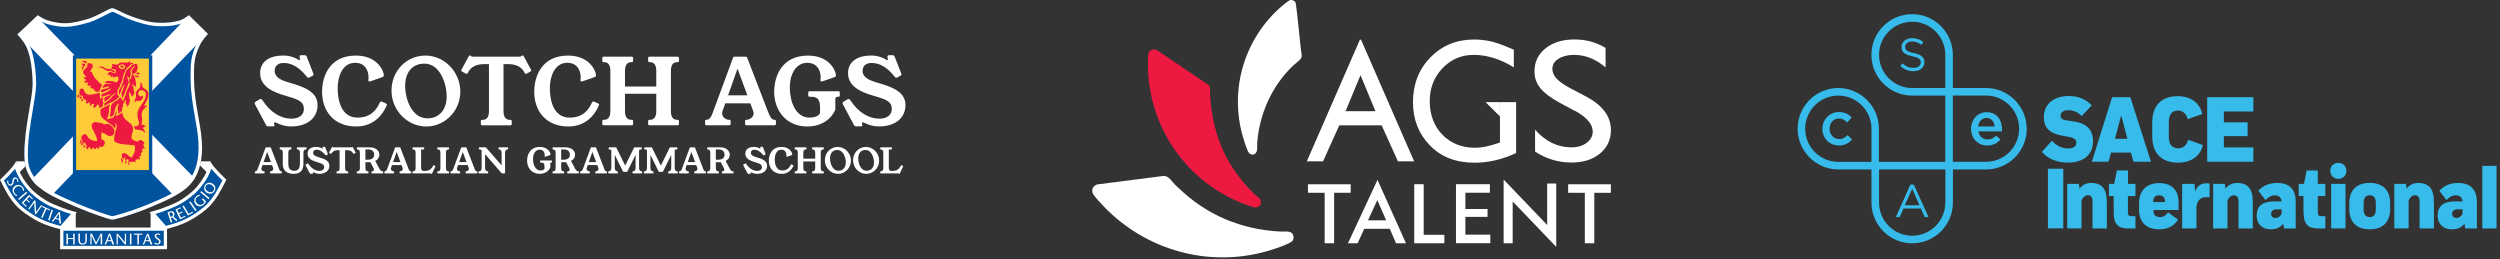 <svg width="415" height="43" viewBox="0 0 415 43" fill="none" xmlns="http://www.w3.org/2000/svg">
<rect x="0" y="0" width="415" height="43" fill="#333333" stroke="none"/>
<g clip-path="url(#clip0_6282_78032)">
<path d="M51.186 12.915C51.096 12.915 51.002 12.839 50.927 12.731C49.635 11.122 48.407 10.453 47.068 10.453C46.248 10.453 45.596 10.863 45.596 11.774C45.596 12.897 46.812 13.368 47.979 13.703C50.304 14.372 52.716 15.161 52.716 17.439C52.716 19.52 51.093 20.992 48.296 20.992C47.385 20.992 46.594 20.733 45.852 20.37C45.762 20.323 45.686 20.309 45.625 20.309C45.535 20.309 45.488 20.355 45.488 20.46C45.488 20.507 45.503 20.568 45.517 20.626C45.546 20.701 45.564 20.748 45.564 20.809C45.564 20.931 45.488 20.975 45.305 20.975H44.545C44.362 20.975 44.243 20.914 44.167 20.763L42.328 17.314C42.299 17.253 42.267 17.178 42.267 17.131C42.267 17.023 42.328 16.933 42.433 16.872L43.102 16.491C43.163 16.462 43.224 16.43 43.285 16.43C43.393 16.43 43.469 16.491 43.544 16.613C44.912 18.708 46.643 19.698 48.389 19.698C49.711 19.698 50.441 19.028 50.441 18.117C50.441 16.782 49.469 16.494 47.281 15.854C45.29 15.277 43.181 14.335 43.181 12.149C43.181 10.144 44.836 9.219 47.022 9.219C48.145 9.219 48.951 9.583 49.376 9.827C49.559 9.935 49.664 9.978 49.725 9.978C49.786 9.978 49.801 9.949 49.801 9.888C49.801 9.781 49.725 9.586 49.725 9.388C49.725 9.236 49.815 9.161 49.998 9.161H50.546C50.743 9.161 50.848 9.236 50.927 9.42L51.989 12.138C52.018 12.213 52.05 12.289 52.05 12.35C52.05 12.44 52.004 12.516 51.884 12.577L51.369 12.851C51.308 12.88 51.247 12.912 51.186 12.912V12.915Z" fill="white"/>
<path d="M64.231 17.349C64.231 17.378 64.216 17.425 64.202 17.471C63.55 19.052 62.046 20.995 59.115 20.995C55.469 20.995 53.464 18.49 53.464 15.225C53.464 12.688 54.695 9.225 59.069 9.225C62.697 9.225 63.716 11.838 63.716 12.504C63.716 12.656 63.626 12.746 63.457 12.807L61.603 13.459C61.528 13.488 61.42 13.52 61.33 13.52C61.208 13.52 61.147 13.473 61.147 13.368C61.147 13.322 61.176 12.973 61.176 12.868C61.176 11.788 60.675 10.424 58.944 10.424C56.773 10.424 56.057 12.853 56.057 14.556C56.057 17.503 57.09 19.523 59.354 19.523C61.618 19.523 62.543 18.141 63.029 17.047C63.09 16.91 63.181 16.849 63.288 16.849C63.349 16.849 63.396 16.863 63.486 16.91L64.019 17.154C64.141 17.215 64.231 17.262 64.231 17.352V17.349Z" fill="white"/>
<path d="M76.412 15.193C76.412 18.429 73.846 20.995 70.778 20.995C67.56 20.995 64.99 18.263 64.99 15.042C64.99 11.82 67.42 9.225 70.61 9.225C73.799 9.225 76.412 11.957 76.412 15.193ZM70.93 19.645C72.996 19.645 74.148 18.141 74.148 15.985C74.148 13.994 73.1 10.563 70.444 10.563C68.424 10.563 67.254 12.036 67.254 14.239C67.254 16.441 68.363 19.645 70.93 19.645Z" fill="white"/>
<path d="M86.617 9.257C86.646 9.228 86.707 9.196 86.754 9.196C86.83 9.196 86.891 9.242 86.937 9.332L88.136 11.55C88.165 11.611 88.183 11.64 88.183 11.687C88.183 11.762 88.154 11.823 88.061 11.87L87.423 12.219C87.362 12.248 87.316 12.266 87.272 12.266C87.196 12.266 87.15 12.204 87.106 12.129L87.059 12.039C86.559 11.02 85.555 10.642 84.327 10.642H83.582V18.449C83.582 19.255 83.841 19.893 84.615 19.893H84.723C84.86 19.893 84.95 19.968 84.95 20.119V20.576C84.95 20.728 84.86 20.803 84.723 20.803H80.044C79.892 20.803 79.817 20.728 79.817 20.576V20.119C79.817 19.968 79.892 19.893 80.044 19.893H80.134C80.908 19.893 81.167 19.255 81.167 18.449V10.642H80.422C79.191 10.642 78.19 11.023 77.689 12.039L77.643 12.129C77.596 12.204 77.553 12.266 77.477 12.266C77.43 12.266 77.387 12.251 77.326 12.219L76.689 11.87C76.598 11.823 76.566 11.762 76.566 11.687C76.566 11.64 76.581 11.611 76.613 11.55L77.812 9.332C77.858 9.242 77.919 9.196 77.995 9.196C78.042 9.196 78.103 9.225 78.132 9.257C78.269 9.394 78.405 9.408 78.513 9.408H86.245C86.352 9.408 86.489 9.394 86.626 9.257H86.617Z" fill="white"/>
<path d="M99.45 17.349C99.45 17.378 99.436 17.425 99.421 17.471C98.769 19.052 97.265 20.995 94.334 20.995C90.688 20.995 88.683 18.49 88.683 15.225C88.683 12.688 89.914 9.225 94.288 9.225C97.916 9.225 98.935 11.838 98.935 12.504C98.935 12.656 98.845 12.746 98.676 12.807L96.822 13.459C96.747 13.488 96.639 13.52 96.549 13.52C96.427 13.52 96.365 13.473 96.365 13.368C96.365 13.322 96.395 12.973 96.395 12.868C96.395 11.788 95.894 10.424 94.163 10.424C91.992 10.424 91.276 12.853 91.276 14.556C91.276 17.503 92.309 19.523 94.573 19.523C96.837 19.523 97.762 18.141 98.248 17.047C98.309 16.91 98.4 16.849 98.507 16.849C98.568 16.849 98.615 16.863 98.705 16.91L99.238 17.154C99.36 17.215 99.45 17.262 99.45 17.352V17.349Z" fill="white"/>
<path d="M112.391 19.887H112.481C112.632 19.887 112.708 19.962 112.708 20.114V20.571C112.708 20.722 112.632 20.798 112.481 20.798H107.819C107.668 20.798 107.592 20.722 107.592 20.571V20.114C107.592 19.962 107.668 19.887 107.819 19.887H107.909C108.683 19.887 108.942 19.25 108.942 18.443V15.557H103.748V18.443C103.748 19.25 104.007 19.887 104.781 19.887H104.871C105.023 19.887 105.098 19.962 105.098 20.114V20.571C105.098 20.722 105.023 20.798 104.871 20.798H100.21C100.058 20.798 99.983 20.722 99.983 20.571V20.114C99.983 19.962 100.058 19.887 100.21 19.887H100.3C101.074 19.887 101.318 19.25 101.318 18.443V11.762C101.318 10.956 101.074 10.319 100.3 10.319H100.21C100.058 10.319 99.983 10.243 99.983 10.092V9.635C99.983 9.484 100.058 9.408 100.21 9.408H104.871C105.023 9.408 105.098 9.484 105.098 9.635V10.092C105.098 10.243 105.023 10.319 104.871 10.319H104.781C104.007 10.319 103.748 10.956 103.748 11.762V14.361H108.942V11.762C108.942 10.956 108.683 10.319 107.909 10.319H107.819C107.668 10.319 107.592 10.243 107.592 10.092V9.635C107.592 9.484 107.668 9.408 107.819 9.408H112.481C112.632 9.408 112.708 9.484 112.708 9.635V10.092C112.708 10.243 112.632 10.319 112.481 10.319H112.391C111.616 10.319 111.372 10.956 111.372 11.762V18.443C111.372 19.25 111.616 19.887 112.391 19.887Z" fill="white"/>
<path d="M127.455 18.443C127.775 19.279 128.017 19.887 128.578 19.887C128.776 19.887 128.805 19.962 128.805 20.114V20.571C128.805 20.722 128.73 20.798 128.578 20.798H123.917C123.78 20.798 123.69 20.722 123.69 20.571V20.114C123.69 19.962 123.704 19.887 123.917 19.887C124.464 19.887 125.101 19.43 125.101 18.839C125.101 18.702 125.072 18.58 125.025 18.443L124.554 17.151H120.393L119.936 18.443C119.889 18.58 119.875 18.732 119.875 18.825C119.875 19.477 120.527 19.887 121.059 19.887C121.272 19.887 121.286 19.962 121.286 20.114V20.571C121.286 20.722 121.196 20.798 121.059 20.798H117.276C117.125 20.798 117.049 20.722 117.049 20.571V20.114C117.049 19.962 117.064 19.887 117.276 19.887C117.884 19.887 118.126 19.235 118.414 18.443L121.679 9.603C121.726 9.466 121.801 9.405 121.938 9.405H123.777C123.899 9.405 123.99 9.466 124.036 9.588L127.452 18.443H127.455ZM120.864 15.83H124.068L122.427 11.396L120.861 15.83H120.864Z" fill="white"/>
<path d="M134.395 19.523C135.065 19.523 136.127 19.311 136.127 18.598V17.809C136.127 16.092 135.292 16.063 134.503 16.063H134.395C134.259 16.063 134.168 15.987 134.168 15.836V15.379C134.168 15.228 134.259 15.152 134.395 15.152H139.179C139.331 15.152 139.406 15.242 139.406 15.379V15.836C139.406 15.987 139.331 16.063 139.179 16.063H139.057C138.769 16.063 138.661 16.214 138.661 16.564V18.205C137.963 19.829 136.322 20.998 134.014 20.998C130.613 20.998 128.517 18.478 128.517 15.228C128.517 12.676 129.763 9.228 134.122 9.228C137.783 9.228 138.769 11.87 138.769 12.507C138.769 12.691 138.679 12.749 138.51 12.81L136.656 13.462C136.566 13.491 136.473 13.523 136.383 13.523C136.293 13.523 136.2 13.508 136.2 13.371C136.2 13.264 136.229 13.127 136.229 12.871C136.229 11.474 135.484 10.427 133.997 10.427C132.251 10.427 131.11 12.111 131.11 14.559C131.11 16.805 132.035 19.526 134.39 19.526L134.395 19.523Z" fill="white"/>
<path d="M148.779 12.915C148.689 12.915 148.596 12.839 148.52 12.731C147.228 11.122 146 10.453 144.662 10.453C143.841 10.453 143.189 10.863 143.189 11.774C143.189 12.897 144.406 13.368 145.573 13.703C147.898 14.372 150.31 15.161 150.31 17.439C150.31 19.52 148.686 20.992 145.89 20.992C144.979 20.992 144.187 20.733 143.445 20.37C143.355 20.323 143.279 20.309 143.218 20.309C143.128 20.309 143.082 20.355 143.082 20.46C143.082 20.507 143.096 20.568 143.111 20.626C143.14 20.701 143.157 20.748 143.157 20.809C143.157 20.931 143.082 20.975 142.898 20.975H142.139C141.955 20.975 141.836 20.914 141.761 20.763L139.921 17.314C139.892 17.253 139.86 17.178 139.86 17.131C139.86 17.023 139.921 16.933 140.026 16.872L140.695 16.491C140.757 16.462 140.818 16.43 140.879 16.43C140.986 16.43 141.062 16.491 141.138 16.613C142.505 18.708 144.237 19.698 145.983 19.698C147.304 19.698 148.034 19.028 148.034 18.117C148.034 16.782 147.062 16.494 144.874 15.854C142.884 15.277 140.774 14.335 140.774 12.149C140.774 10.144 142.43 9.219 144.615 9.219C145.738 9.219 146.544 9.583 146.969 9.827C147.153 9.935 147.257 9.978 147.318 9.978C147.38 9.978 147.394 9.949 147.394 9.888C147.394 9.781 147.318 9.586 147.318 9.388C147.318 9.236 147.409 9.161 147.592 9.161H148.139C148.337 9.161 148.442 9.236 148.52 9.42L149.582 12.138C149.612 12.213 149.644 12.289 149.644 12.35C149.644 12.44 149.597 12.516 149.478 12.577L148.963 12.851C148.901 12.88 148.84 12.912 148.779 12.912V12.915Z" fill="white"/>
<path d="M46.256 27.892C46.379 28.209 46.469 28.439 46.684 28.439C46.76 28.439 46.771 28.468 46.771 28.526V28.698C46.771 28.756 46.742 28.785 46.684 28.785H44.915C44.862 28.785 44.828 28.756 44.828 28.698V28.526C44.828 28.468 44.833 28.439 44.915 28.439C45.121 28.439 45.366 28.267 45.366 28.04C45.366 27.988 45.354 27.942 45.337 27.889L45.159 27.4H43.579L43.407 27.889C43.39 27.942 43.384 28 43.384 28.035C43.384 28.282 43.632 28.439 43.835 28.439C43.917 28.439 43.923 28.468 43.923 28.526V28.698C43.923 28.756 43.888 28.785 43.835 28.785H42.401C42.343 28.785 42.313 28.756 42.313 28.698V28.526C42.313 28.468 42.319 28.439 42.401 28.439C42.631 28.439 42.724 28.192 42.834 27.892L44.074 24.537C44.091 24.484 44.12 24.461 44.173 24.461H44.871C44.918 24.461 44.953 24.484 44.97 24.531L46.268 27.892H46.256ZM43.754 26.9H44.97L44.347 25.215L43.754 26.9Z" fill="white"/>
<path d="M50.886 24.546V24.717C50.886 24.775 50.857 24.805 50.799 24.805H50.758C50.47 24.805 50.371 25.046 50.371 25.352V27.197C50.371 28.259 49.865 28.858 48.721 28.858C47.578 28.858 46.94 28.259 46.94 27.255V25.352C46.94 25.046 46.847 24.805 46.553 24.805H46.512C46.454 24.805 46.425 24.775 46.425 24.717V24.546C46.425 24.487 46.454 24.458 46.512 24.458H48.282C48.34 24.458 48.369 24.487 48.369 24.546V24.717C48.369 24.775 48.34 24.805 48.282 24.805H48.247C47.959 24.805 47.86 25.046 47.86 25.352V27.138C47.86 27.784 47.988 28.349 48.887 28.349C49.55 28.349 49.786 27.837 49.786 27.138V25.352C49.786 25.046 49.693 24.805 49.399 24.805H49.364C49.306 24.805 49.277 24.775 49.277 24.717V24.546C49.277 24.487 49.306 24.458 49.364 24.458H50.793C50.851 24.458 50.88 24.487 50.88 24.546H50.886Z" fill="white"/>
<path d="M54.099 25.791C54.064 25.791 54.029 25.762 54 25.721C53.511 25.11 53.042 24.857 52.536 24.857C52.225 24.857 51.977 25.014 51.977 25.357C51.977 25.785 52.44 25.963 52.882 26.091C53.764 26.344 54.681 26.644 54.681 27.508C54.681 28.297 54.064 28.858 53.002 28.858C52.655 28.858 52.356 28.759 52.073 28.622C52.038 28.605 52.009 28.599 51.986 28.599C51.951 28.599 51.934 28.617 51.934 28.657C51.934 28.675 51.94 28.698 51.945 28.721C51.957 28.75 51.963 28.768 51.963 28.791C51.963 28.838 51.934 28.855 51.864 28.855H51.576C51.506 28.855 51.459 28.832 51.43 28.774L50.732 27.464C50.72 27.441 50.709 27.412 50.709 27.394C50.709 27.354 50.732 27.319 50.773 27.295L51.026 27.15C51.049 27.138 51.072 27.127 51.096 27.127C51.136 27.127 51.165 27.15 51.194 27.197C51.712 27.991 52.37 28.366 53.034 28.366C53.534 28.366 53.811 28.113 53.811 27.767C53.811 27.261 53.441 27.15 52.612 26.908C51.855 26.69 51.055 26.332 51.055 25.5C51.055 24.738 51.683 24.388 52.513 24.388C52.941 24.388 53.246 24.528 53.406 24.618C53.476 24.659 53.517 24.677 53.54 24.677C53.563 24.677 53.569 24.665 53.569 24.642C53.569 24.601 53.54 24.525 53.54 24.452C53.54 24.394 53.575 24.365 53.645 24.365H53.851C53.927 24.365 53.968 24.394 53.997 24.464L54.401 25.497C54.413 25.526 54.425 25.555 54.425 25.579C54.425 25.613 54.407 25.643 54.361 25.666L54.166 25.771C54.142 25.782 54.119 25.794 54.096 25.794L54.099 25.791Z" fill="white"/>
<path d="M58.44 24.403C58.44 24.403 58.475 24.38 58.493 24.38C58.522 24.38 58.545 24.397 58.562 24.432L59.019 25.273C59.031 25.296 59.037 25.308 59.037 25.325C59.037 25.355 59.025 25.378 58.99 25.395L58.749 25.529C58.725 25.541 58.708 25.547 58.691 25.547C58.661 25.547 58.644 25.523 58.627 25.494L58.609 25.459C58.42 25.072 58.039 24.93 57.57 24.93H57.288V27.895C57.288 28.2 57.387 28.442 57.681 28.442H57.721C57.774 28.442 57.809 28.471 57.809 28.529V28.701C57.809 28.759 57.774 28.788 57.721 28.788H55.947C55.888 28.788 55.859 28.759 55.859 28.701V28.529C55.859 28.471 55.888 28.442 55.947 28.442H55.981C56.275 28.442 56.374 28.2 56.374 27.895V24.93H56.092C55.626 24.93 55.245 25.075 55.053 25.459L55.036 25.494C55.018 25.523 55.001 25.547 54.972 25.547C54.954 25.547 54.937 25.541 54.913 25.529L54.672 25.395C54.637 25.378 54.625 25.355 54.625 25.325C54.625 25.308 54.631 25.296 54.643 25.273L55.1 24.432C55.117 24.397 55.14 24.38 55.169 24.38C55.187 24.38 55.21 24.391 55.222 24.403C55.274 24.455 55.327 24.461 55.367 24.461H58.303C58.344 24.461 58.397 24.455 58.449 24.403H58.44Z" fill="white"/>
<path d="M63.521 28.439C63.579 28.439 63.608 28.468 63.608 28.526V28.698C63.608 28.756 63.579 28.785 63.521 28.785H61.752C61.694 28.785 61.664 28.756 61.664 28.698V28.526C61.664 28.468 61.694 28.439 61.752 28.439H61.787C61.976 28.439 62.069 28.311 62.069 28.157C62.069 28.075 62.046 27.985 61.993 27.892L61.469 26.911C61.353 26.923 61.228 26.929 61.094 26.929H60.661V27.892C60.661 28.198 60.76 28.439 61.048 28.439H61.083C61.141 28.439 61.17 28.468 61.17 28.526V28.698C61.17 28.756 61.141 28.785 61.083 28.785H59.313C59.255 28.785 59.226 28.756 59.226 28.698V28.526C59.226 28.468 59.255 28.439 59.313 28.439H59.354C59.648 28.439 59.741 28.198 59.741 27.892V25.355C59.741 25.043 59.642 24.808 59.319 24.808C59.261 24.808 59.232 24.778 59.232 24.72V24.549C59.232 24.49 59.261 24.461 59.319 24.461H61.435C62.369 24.461 62.974 25.02 62.974 25.677C62.974 26.07 62.785 26.466 62.287 26.705L62.916 27.892C63.064 28.174 63.21 28.439 63.492 28.439H63.521ZM60.661 26.518H60.995C61.763 26.518 62.107 26.201 62.107 25.677C62.107 25.154 61.755 24.808 61.178 24.808H60.661V26.521V26.518Z" fill="white"/>
<path d="M67.755 27.892C67.877 28.209 67.967 28.439 68.183 28.439C68.258 28.439 68.27 28.468 68.27 28.526V28.698C68.27 28.756 68.241 28.785 68.183 28.785H66.413C66.361 28.785 66.326 28.756 66.326 28.698V28.526C66.326 28.468 66.332 28.439 66.413 28.439C66.62 28.439 66.865 28.267 66.865 28.04C66.865 27.988 66.853 27.942 66.835 27.889L66.658 27.4H65.078L64.906 27.889C64.889 27.942 64.883 28 64.883 28.035C64.883 28.282 65.13 28.439 65.334 28.439C65.415 28.439 65.421 28.468 65.421 28.526V28.698C65.421 28.756 65.386 28.785 65.334 28.785H63.899C63.841 28.785 63.812 28.756 63.812 28.698V28.526C63.812 28.468 63.818 28.439 63.899 28.439C64.129 28.439 64.222 28.192 64.333 27.892L65.573 24.537C65.59 24.484 65.619 24.461 65.671 24.461H66.37C66.416 24.461 66.451 24.484 66.469 24.531L67.767 27.892H67.755ZM65.252 26.9H66.469L65.846 25.215L65.252 26.9Z" fill="white"/>
<path d="M72.277 27.621C72.277 27.621 72.277 27.639 72.26 27.674L71.718 28.814C71.701 28.849 71.678 28.867 71.648 28.867C71.631 28.867 71.614 28.861 71.567 28.814C71.544 28.791 71.52 28.785 71.451 28.785H68.561C68.503 28.785 68.474 28.756 68.474 28.698V28.526C68.474 28.468 68.509 28.439 68.561 28.439C68.849 28.439 68.989 28.256 68.989 27.892V25.36C68.989 24.997 68.849 24.813 68.561 24.813C68.509 24.813 68.474 24.778 68.474 24.726V24.554C68.474 24.496 68.503 24.461 68.561 24.461H70.307C70.371 24.461 70.418 24.502 70.418 24.554V24.726C70.418 24.778 70.377 24.813 70.313 24.813H69.903V27.828C69.903 28.186 70.042 28.375 70.301 28.375H70.525C71.084 28.375 71.564 28.18 71.899 27.511L71.916 27.476C71.934 27.441 71.951 27.424 71.986 27.424C72.004 27.424 72.021 27.429 72.038 27.441L72.222 27.552C72.257 27.569 72.274 27.581 72.274 27.621H72.277Z" fill="white"/>
<path d="M74.416 28.439H74.451C74.509 28.439 74.538 28.468 74.538 28.526V28.698C74.538 28.756 74.509 28.785 74.451 28.785H72.681C72.623 28.785 72.594 28.756 72.594 28.698V28.526C72.594 28.468 72.623 28.439 72.681 28.439H72.722C73.016 28.439 73.109 28.198 73.109 27.892V25.355C73.109 25.049 73.016 24.808 72.722 24.808H72.681C72.623 24.808 72.594 24.778 72.594 24.72V24.549C72.594 24.49 72.623 24.461 72.681 24.461H74.451C74.509 24.461 74.538 24.49 74.538 24.549V24.72C74.538 24.778 74.509 24.808 74.451 24.808H74.416C74.128 24.808 74.029 25.049 74.029 25.355V27.892C74.029 28.198 74.128 28.439 74.416 28.439Z" fill="white"/>
<path d="M78.722 27.892C78.845 28.209 78.935 28.439 79.15 28.439C79.226 28.439 79.238 28.468 79.238 28.526V28.698C79.238 28.756 79.209 28.785 79.15 28.785H77.381C77.329 28.785 77.294 28.756 77.294 28.698V28.526C77.294 28.468 77.3 28.439 77.381 28.439C77.588 28.439 77.832 28.267 77.832 28.04C77.832 27.988 77.82 27.942 77.803 27.889L77.626 27.4H76.045L75.874 27.889C75.856 27.942 75.85 28 75.85 28.035C75.85 28.282 76.098 28.439 76.302 28.439C76.383 28.439 76.389 28.468 76.389 28.526V28.698C76.389 28.756 76.354 28.785 76.302 28.785H74.867C74.809 28.785 74.78 28.756 74.78 28.698V28.526C74.78 28.468 74.785 28.439 74.867 28.439C75.097 28.439 75.19 28.192 75.3 27.892L76.54 24.537C76.558 24.484 76.587 24.461 76.639 24.461H77.337C77.384 24.461 77.419 24.484 77.436 24.531L78.734 27.892H78.722ZM76.22 26.9H77.436L76.814 25.215L76.22 26.9Z" fill="white"/>
<path d="M84.35 24.546V24.717C84.35 24.775 84.321 24.805 84.263 24.805C83.981 24.805 83.841 25.034 83.841 25.352V28.695C83.841 28.753 83.812 28.782 83.754 28.782H83.355C83.309 28.782 83.279 28.765 83.25 28.73L80.524 25.593V27.889C80.524 28.2 80.669 28.436 80.951 28.436C81.004 28.436 81.039 28.465 81.039 28.523V28.695C81.039 28.753 81.004 28.782 80.951 28.782H79.529C79.47 28.782 79.441 28.753 79.441 28.695V28.523C79.441 28.465 79.47 28.436 79.529 28.436C79.811 28.436 79.951 28.2 79.951 27.889V24.947C79.834 24.848 79.732 24.802 79.587 24.802C79.529 24.802 79.499 24.773 79.499 24.714V24.543C79.499 24.484 79.529 24.455 79.587 24.455H80.585C80.631 24.455 80.661 24.473 80.69 24.508L83.268 27.45V25.352C83.268 25.034 83.122 24.805 82.84 24.805C82.782 24.805 82.753 24.775 82.753 24.717V24.546C82.753 24.487 82.782 24.458 82.84 24.458H84.263C84.321 24.458 84.35 24.487 84.35 24.546Z" fill="white"/>
<path d="M89.728 28.299C89.981 28.299 90.386 28.218 90.386 27.947V27.648C90.386 26.996 90.068 26.984 89.769 26.984H89.728C89.675 26.984 89.641 26.955 89.641 26.897V26.725C89.641 26.667 89.675 26.638 89.728 26.638H91.544C91.602 26.638 91.631 26.673 91.631 26.725V26.897C91.631 26.955 91.602 26.984 91.544 26.984H91.497C91.387 26.984 91.349 27.042 91.349 27.173V27.796C91.084 28.413 90.461 28.858 89.585 28.858C88.293 28.858 87.499 27.901 87.499 26.667C87.499 25.698 87.973 24.388 89.626 24.388C91.017 24.388 91.389 25.392 91.389 25.634C91.389 25.704 91.355 25.727 91.291 25.75L90.586 25.998C90.551 26.009 90.516 26.021 90.482 26.021C90.447 26.021 90.412 26.015 90.412 25.963C90.412 25.922 90.423 25.87 90.423 25.773C90.423 25.244 90.141 24.845 89.577 24.845C88.913 24.845 88.48 25.485 88.48 26.414C88.48 27.266 88.832 28.299 89.725 28.299H89.728Z" fill="white"/>
<path d="M96.013 28.439C96.072 28.439 96.101 28.468 96.101 28.526V28.698C96.101 28.756 96.072 28.785 96.013 28.785H94.244C94.186 28.785 94.157 28.756 94.157 28.698V28.526C94.157 28.468 94.186 28.439 94.244 28.439H94.279C94.468 28.439 94.561 28.311 94.561 28.157C94.561 28.075 94.538 27.985 94.486 27.892L93.962 26.911C93.846 26.923 93.72 26.929 93.587 26.929H93.153V27.892C93.153 28.198 93.252 28.439 93.54 28.439H93.575C93.633 28.439 93.662 28.468 93.662 28.526V28.698C93.662 28.756 93.633 28.785 93.575 28.785H91.806C91.747 28.785 91.718 28.756 91.718 28.698V28.526C91.718 28.468 91.747 28.439 91.806 28.439H91.846C92.14 28.439 92.233 28.198 92.233 27.892V25.355C92.233 25.043 92.134 24.808 91.811 24.808C91.753 24.808 91.724 24.778 91.724 24.72V24.549C91.724 24.49 91.753 24.461 91.811 24.461H93.927C94.861 24.461 95.466 25.02 95.466 25.677C95.466 26.07 95.277 26.466 94.78 26.705L95.408 27.892C95.556 28.174 95.702 28.439 95.984 28.439H96.013ZM93.153 26.518H93.488C94.256 26.518 94.599 26.201 94.599 25.677C94.599 25.154 94.247 24.808 93.671 24.808H93.153V26.521V26.518Z" fill="white"/>
<path d="M100.244 27.892C100.367 28.209 100.457 28.439 100.672 28.439C100.748 28.439 100.759 28.468 100.759 28.526V28.698C100.759 28.756 100.73 28.785 100.672 28.785H98.903C98.851 28.785 98.816 28.756 98.816 28.698V28.526C98.816 28.468 98.822 28.439 98.903 28.439C99.11 28.439 99.354 28.267 99.354 28.04C99.354 27.988 99.342 27.942 99.325 27.889L99.147 27.4H97.567L97.396 27.889C97.378 27.942 97.372 28 97.372 28.035C97.372 28.282 97.62 28.439 97.823 28.439C97.905 28.439 97.911 28.468 97.911 28.526V28.698C97.911 28.756 97.876 28.785 97.823 28.785H96.389C96.331 28.785 96.302 28.756 96.302 28.698V28.526C96.302 28.468 96.307 28.439 96.389 28.439C96.619 28.439 96.712 28.192 96.822 27.892L98.062 24.537C98.079 24.484 98.109 24.461 98.161 24.461H98.859C98.906 24.461 98.941 24.484 98.958 24.531L100.256 27.892H100.244ZM97.742 26.9H98.958L98.335 25.215L97.742 26.9Z" fill="white"/>
<path d="M106.507 28.439C106.565 28.439 106.594 28.468 106.594 28.526V28.698C106.594 28.756 106.565 28.785 106.507 28.785H105.084C105.031 28.785 104.996 28.756 104.996 28.698V28.526C104.996 28.468 105.031 28.439 105.084 28.439C105.366 28.439 105.506 28.203 105.506 27.892V25.707L104.144 28.462C104.126 28.503 104.091 28.526 104.045 28.526H103.515C103.469 28.526 103.434 28.503 103.41 28.462L102.054 25.707V27.892C102.054 28.203 102.194 28.439 102.476 28.439C102.529 28.439 102.564 28.468 102.564 28.526V28.698C102.564 28.756 102.529 28.785 102.476 28.785H101.053C100.995 28.785 100.966 28.756 100.966 28.698V28.526C100.966 28.468 100.995 28.439 101.053 28.439C101.336 28.439 101.481 28.203 101.481 27.892V24.895C101.371 24.831 101.251 24.808 101.123 24.808C101.065 24.808 101.036 24.778 101.036 24.72V24.549C101.036 24.49 101.065 24.461 101.123 24.461H102.209C102.255 24.461 102.296 24.473 102.313 24.514L103.783 27.488L105.252 24.514C105.27 24.473 105.311 24.461 105.357 24.461H106.443C106.501 24.461 106.53 24.49 106.53 24.549V24.72C106.53 24.778 106.501 24.808 106.443 24.808C106.315 24.808 106.195 24.831 106.085 24.895V27.892C106.085 28.203 106.23 28.439 106.512 28.439H106.507Z" fill="white"/>
<path d="M112.425 28.439C112.484 28.439 112.513 28.468 112.513 28.526V28.698C112.513 28.756 112.484 28.785 112.425 28.785H111.002C110.95 28.785 110.915 28.756 110.915 28.698V28.526C110.915 28.468 110.95 28.439 111.002 28.439C111.285 28.439 111.424 28.203 111.424 27.892V25.707L110.063 28.462C110.045 28.503 110.01 28.526 109.964 28.526H109.434C109.387 28.526 109.353 28.503 109.329 28.462L107.973 25.707V27.892C107.973 28.203 108.113 28.439 108.395 28.439C108.448 28.439 108.482 28.468 108.482 28.526V28.698C108.482 28.756 108.448 28.785 108.395 28.785H106.972C106.914 28.785 106.885 28.756 106.885 28.698V28.526C106.885 28.468 106.914 28.439 106.972 28.439C107.254 28.439 107.4 28.203 107.4 27.892V24.895C107.289 24.831 107.17 24.808 107.042 24.808C106.984 24.808 106.955 24.778 106.955 24.72V24.549C106.955 24.49 106.984 24.461 107.042 24.461H108.127C108.174 24.461 108.215 24.473 108.232 24.514L109.702 27.488L111.171 24.514C111.189 24.473 111.229 24.461 111.276 24.461H112.361C112.42 24.461 112.449 24.49 112.449 24.549V24.72C112.449 24.778 112.42 24.808 112.361 24.808C112.233 24.808 112.114 24.831 112.003 24.895V27.892C112.003 28.203 112.149 28.439 112.431 28.439H112.425Z" fill="white"/>
<path d="M116.671 27.892C116.793 28.209 116.883 28.439 117.099 28.439C117.174 28.439 117.186 28.468 117.186 28.526V28.698C117.186 28.756 117.157 28.785 117.099 28.785H115.33C115.277 28.785 115.242 28.756 115.242 28.698V28.526C115.242 28.468 115.248 28.439 115.33 28.439C115.536 28.439 115.781 28.267 115.781 28.04C115.781 27.988 115.769 27.942 115.751 27.889L115.574 27.4H113.994L113.822 27.889C113.805 27.942 113.799 28 113.799 28.035C113.799 28.282 114.046 28.439 114.25 28.439C114.331 28.439 114.337 28.468 114.337 28.526V28.698C114.337 28.756 114.302 28.785 114.25 28.785H112.815C112.757 28.785 112.728 28.756 112.728 28.698V28.526C112.728 28.468 112.734 28.439 112.815 28.439C113.045 28.439 113.138 28.192 113.249 27.892L114.489 24.537C114.506 24.484 114.535 24.461 114.588 24.461H115.286C115.332 24.461 115.367 24.484 115.385 24.531L116.683 27.892H116.671ZM114.168 26.9H115.385L114.762 25.215L114.168 26.9Z" fill="white"/>
<path d="M121.688 28.439C121.746 28.439 121.775 28.468 121.775 28.526V28.698C121.775 28.756 121.746 28.785 121.688 28.785H119.919C119.86 28.785 119.831 28.756 119.831 28.698V28.526C119.831 28.468 119.86 28.439 119.919 28.439H119.953C120.143 28.439 120.236 28.311 120.236 28.157C120.236 28.075 120.212 27.985 120.16 27.892L119.636 26.911C119.52 26.923 119.395 26.929 119.261 26.929H118.827V27.892C118.827 28.198 118.926 28.439 119.214 28.439H119.249C119.307 28.439 119.337 28.468 119.337 28.526V28.698C119.337 28.756 119.307 28.785 119.249 28.785H117.48C117.422 28.785 117.393 28.756 117.393 28.698V28.526C117.393 28.468 117.422 28.439 117.48 28.439H117.521C117.815 28.439 117.908 28.198 117.908 27.892V25.355C117.908 25.043 117.809 24.808 117.486 24.808C117.428 24.808 117.399 24.778 117.399 24.72V24.549C117.399 24.49 117.428 24.461 117.486 24.461H119.601C120.535 24.461 121.141 25.02 121.141 25.677C121.141 26.07 120.952 26.466 120.454 26.705L121.082 27.892C121.231 28.174 121.376 28.439 121.659 28.439H121.688ZM118.827 26.518H119.162C119.93 26.518 120.274 26.201 120.274 25.677C120.274 25.154 119.921 24.808 119.345 24.808H118.827V26.521V26.518Z" fill="white"/>
<path d="M126.763 25.791C126.728 25.791 126.693 25.762 126.664 25.721C126.175 25.11 125.706 24.857 125.2 24.857C124.889 24.857 124.641 25.014 124.641 25.357C124.641 25.785 125.104 25.963 125.546 26.091C126.428 26.344 127.345 26.644 127.345 27.508C127.345 28.297 126.728 28.858 125.666 28.858C125.319 28.858 125.02 28.759 124.737 28.622C124.702 28.605 124.673 28.599 124.65 28.599C124.615 28.599 124.598 28.617 124.598 28.657C124.598 28.675 124.604 28.698 124.609 28.721C124.621 28.75 124.627 28.768 124.627 28.791C124.627 28.838 124.598 28.855 124.528 28.855H124.24C124.17 28.855 124.123 28.832 124.094 28.774L123.396 27.464C123.384 27.441 123.373 27.412 123.373 27.394C123.373 27.354 123.396 27.319 123.437 27.295L123.69 27.15C123.713 27.138 123.736 27.127 123.76 27.127C123.8 27.127 123.829 27.15 123.859 27.197C124.377 27.991 125.034 28.366 125.698 28.366C126.198 28.366 126.475 28.113 126.475 27.767C126.475 27.261 126.105 27.15 125.276 26.908C124.519 26.69 123.719 26.332 123.719 25.5C123.719 24.738 124.347 24.388 125.177 24.388C125.605 24.388 125.91 24.528 126.07 24.618C126.14 24.659 126.181 24.677 126.204 24.677C126.227 24.677 126.233 24.665 126.233 24.642C126.233 24.601 126.204 24.525 126.204 24.452C126.204 24.394 126.239 24.365 126.309 24.365H126.515C126.591 24.365 126.632 24.394 126.661 24.464L127.065 25.497C127.077 25.526 127.089 25.555 127.089 25.579C127.089 25.613 127.071 25.643 127.025 25.666L126.83 25.771C126.806 25.782 126.783 25.794 126.76 25.794L126.763 25.791Z" fill="white"/>
<path d="M131.715 27.476C131.715 27.476 131.71 27.505 131.704 27.522C131.456 28.122 130.886 28.861 129.772 28.861C128.386 28.861 127.627 27.909 127.627 26.67C127.627 25.707 128.095 24.391 129.754 24.391C131.133 24.391 131.518 25.384 131.518 25.637C131.518 25.695 131.483 25.73 131.419 25.753L130.714 26C130.685 26.012 130.645 26.024 130.61 26.024C130.563 26.024 130.54 26.006 130.54 25.966C130.54 25.948 130.551 25.817 130.551 25.776C130.551 25.366 130.362 24.848 129.705 24.848C128.881 24.848 128.608 25.771 128.608 26.417C128.608 27.534 129 28.302 129.859 28.302C130.717 28.302 131.069 27.779 131.253 27.362C131.276 27.31 131.311 27.287 131.352 27.287C131.375 27.287 131.392 27.293 131.427 27.31L131.628 27.403C131.675 27.426 131.71 27.444 131.71 27.479L131.715 27.476Z" fill="white"/>
<path d="M136.63 28.439H136.665C136.723 28.439 136.753 28.468 136.753 28.526V28.698C136.753 28.756 136.723 28.785 136.665 28.785H134.896C134.838 28.785 134.809 28.756 134.809 28.698V28.526C134.809 28.468 134.838 28.439 134.896 28.439H134.931C135.225 28.439 135.324 28.198 135.324 27.892V26.798H133.351V27.892C133.351 28.198 133.45 28.439 133.744 28.439H133.779C133.837 28.439 133.866 28.468 133.866 28.526V28.698C133.866 28.756 133.837 28.785 133.779 28.785H132.009C131.951 28.785 131.922 28.756 131.922 28.698V28.526C131.922 28.468 131.951 28.439 132.009 28.439H132.044C132.338 28.439 132.431 28.198 132.431 27.892V25.355C132.431 25.049 132.338 24.808 132.044 24.808H132.009C131.951 24.808 131.922 24.778 131.922 24.72V24.549C131.922 24.49 131.951 24.461 132.009 24.461H133.779C133.837 24.461 133.866 24.49 133.866 24.549V24.72C133.866 24.778 133.837 24.808 133.779 24.808H133.744C133.45 24.808 133.351 25.049 133.351 25.355V26.341H135.324V25.355C135.324 25.049 135.225 24.808 134.931 24.808H134.896C134.838 24.808 134.809 24.778 134.809 24.72V24.549C134.809 24.49 134.838 24.461 134.896 24.461H136.665C136.723 24.461 136.753 24.49 136.753 24.549V24.72C136.753 24.778 136.723 24.808 136.665 24.808H136.63C136.336 24.808 136.243 25.049 136.243 25.355V27.892C136.243 28.198 136.336 28.439 136.63 28.439Z" fill="white"/>
<path d="M141.26 26.658C141.26 27.886 140.285 28.861 139.121 28.861C137.899 28.861 136.924 27.822 136.924 26.6C136.924 25.378 137.847 24.391 139.057 24.391C140.268 24.391 141.26 25.43 141.26 26.658ZM139.179 28.346C139.965 28.346 140.402 27.776 140.402 26.955C140.402 26.198 140.003 24.898 138.993 24.898C138.225 24.898 137.783 25.456 137.783 26.294C137.783 27.133 138.205 28.346 139.179 28.346Z" fill="white"/>
<path d="M145.942 26.658C145.942 27.886 144.967 28.861 143.803 28.861C142.581 28.861 141.606 27.822 141.606 26.6C141.606 25.378 142.529 24.391 143.739 24.391C144.95 24.391 145.942 25.43 145.942 26.658ZM143.861 28.346C144.647 28.346 145.084 27.776 145.084 26.955C145.084 26.198 144.685 24.898 143.675 24.898C142.907 24.898 142.465 25.456 142.465 26.294C142.465 27.133 142.887 28.346 143.861 28.346Z" fill="white"/>
<path d="M149.917 27.621C149.917 27.621 149.917 27.639 149.9 27.674L149.358 28.814C149.341 28.849 149.318 28.867 149.289 28.867C149.271 28.867 149.254 28.861 149.207 28.814C149.184 28.791 149.16 28.785 149.091 28.785H146.201C146.143 28.785 146.114 28.756 146.114 28.698V28.526C146.114 28.468 146.149 28.439 146.201 28.439C146.489 28.439 146.629 28.256 146.629 27.892V25.36C146.629 24.997 146.489 24.813 146.201 24.813C146.149 24.813 146.114 24.778 146.114 24.726V24.554C146.114 24.496 146.143 24.461 146.201 24.461H147.947C148.011 24.461 148.058 24.502 148.058 24.554V24.726C148.058 24.778 148.017 24.813 147.953 24.813H147.543V27.828C147.543 28.186 147.682 28.375 147.941 28.375H148.165C148.724 28.375 149.204 28.18 149.539 27.511L149.556 27.476C149.574 27.441 149.591 27.424 149.626 27.424C149.644 27.424 149.661 27.429 149.678 27.441L149.862 27.552C149.897 27.569 149.914 27.581 149.914 27.621H149.917Z" fill="white"/>
<path d="M10.074 38.062C8.986 37.789 7.7 37.445 6.309 36.741C4.833 35.987 3.428 34.922 2.846 34.306C1.507 32.883 0.986 31.768 0.093 30.028L-0.003 29.848L0.143 29.711C0.143 29.711 0.57 29.306 1.059 28.803C1.548 28.297 2.116 27.68 2.354 27.293L2.671 26.795L2.843 27.362C3.23 28.614 3.562 29.265 4.345 30.336C5.159 31.46 5.75 31.966 6.899 32.789C8.014 33.587 8.741 33.86 10.054 34.375C10.938 34.719 11.419 34.899 12.326 35.129L12.754 35.24L10.226 38.12L10.071 38.059L10.074 38.062Z" fill="white"/>
<path d="M3.242 33.93C3.748 34.471 5.145 35.542 6.559 36.255C7.828 36.898 9.003 37.233 10.048 37.498L11.771 35.525C11.084 35.336 10.595 35.155 9.859 34.864C8.564 34.349 7.758 34.049 6.594 33.217C5.436 32.394 4.752 31.812 3.911 30.645C3.224 29.711 2.846 29.015 2.497 28.02C2.197 28.395 1.81 28.809 1.449 29.178C1.123 29.513 0.832 29.795 0.661 29.958C1.519 31.605 2.005 32.606 3.242 33.927" fill="#00539F"/>
<path d="M24.813 35.216L25.241 35.106C26.149 34.873 26.638 34.701 27.514 34.352C28.826 33.837 29.545 33.563 30.668 32.766C31.817 31.943 32.408 31.436 33.223 30.313C33.994 29.242 34.328 28.599 34.724 27.339L34.896 26.772L35.213 27.269C35.461 27.656 36.019 28.273 36.517 28.779C37.006 29.286 37.433 29.687 37.433 29.687L37.579 29.824L37.486 30.005C36.587 31.745 36.072 32.868 34.733 34.282C34.151 34.899 32.743 35.961 31.27 36.718C29.873 37.431 28.596 37.774 27.505 38.039L27.342 38.083L24.813 35.219V35.216Z" fill="white"/>
<path d="M27.534 37.489C28.57 37.224 29.745 36.898 31.023 36.246C32.428 35.536 33.828 34.463 34.34 33.921C35.574 32.6 36.063 31.599 36.913 29.944C36.741 29.78 36.45 29.498 36.124 29.164C35.772 28.794 35.379 28.384 35.076 28.006C34.733 29.001 34.349 29.687 33.662 30.63C32.821 31.797 32.134 32.379 30.979 33.203C29.812 34.035 29.006 34.335 27.711 34.85C26.975 35.141 26.486 35.321 25.799 35.51L27.531 37.492L27.534 37.489Z" fill="#00539F"/>
<path d="M12.571 37.987H10.06L12.571 35.234V37.987Z" fill="white"/>
<path d="M2.674 26.78H5.06L2.974 28.864L2.674 26.78Z" fill="white"/>
<path d="M25.002 37.987V35.234L27.412 37.873L27.516 37.987H25.002Z" fill="white"/>
<path d="M32.513 26.78H34.896L34.596 28.864L32.513 26.78Z" fill="white"/>
<path d="M27.548 37.943H10.162V41.185H27.548V37.943Z" fill="#00539F"/>
<path d="M27.729 41.365H9.981V37.765H27.729V41.365ZM10.528 40.815H27.188V38.304H10.528V40.815Z" fill="white"/>
<path d="M12.399 38.784H12.149V39.503H11.276V38.784H11.026V40.574H11.276V39.683H12.149V40.574H12.399V38.784Z" fill="white"/>
<path d="M13.007 38.784V39.881C13.007 40.344 13.214 40.608 13.72 40.608C14.157 40.608 14.407 40.317 14.407 39.913V38.772H14.174V39.904C14.174 40.16 14.064 40.428 13.729 40.428C13.394 40.428 13.266 40.23 13.266 39.861V38.772H13.01V38.781L13.007 38.784Z" fill="white"/>
<path d="M16.953 38.784H16.721C16.473 39.264 16.214 39.744 15.958 40.251C15.725 39.744 15.495 39.264 15.263 38.784H14.998V40.585H15.204V39.118H15.213C15.28 39.36 15.65 40.123 15.882 40.585H15.984C16.226 40.123 16.636 39.334 16.706 39.118H16.715V40.585H16.962V38.784H16.953Z" fill="white"/>
<path d="M17.87 39.872C17.966 39.625 18.059 39.375 18.152 39.049H18.161C18.254 39.375 18.341 39.622 18.426 39.872H17.87ZM18.091 38.784L17.364 40.585H17.605L17.794 40.053H18.481L18.67 40.585H18.961L18.292 38.784H18.094H18.091Z" fill="white"/>
<path d="M20.931 38.784H20.725V40.216H20.716C20.596 40.035 19.936 39.247 19.54 38.784H19.351V40.585H19.558V39.153H19.566C19.677 39.308 20.346 40.114 20.733 40.585H20.931V38.784Z" fill="white"/>
<path d="M21.816 38.781H21.566V40.582H21.816V38.781Z" fill="white"/>
<path d="M23.055 40.574V38.961H23.632V38.784H22.232V38.961H22.808V40.574H23.055Z" fill="white"/>
<path d="M24.187 39.872C24.28 39.625 24.377 39.375 24.47 39.049H24.478C24.574 39.375 24.659 39.622 24.743 39.872H24.187ZM24.42 38.784L23.693 40.585H23.931L24.12 40.053H24.807L24.996 40.585H25.287L24.618 38.784H24.42Z" fill="white"/>
<path d="M26.64 38.929C26.536 38.819 26.384 38.749 26.195 38.749C25.913 38.749 25.68 38.929 25.68 39.168C25.68 39.424 25.852 39.529 25.997 39.648C26.143 39.759 26.416 39.904 26.416 40.128C26.416 40.326 26.28 40.419 26.099 40.419C25.919 40.419 25.817 40.335 25.712 40.265L25.602 40.41C25.73 40.539 25.936 40.6 26.108 40.6C26.399 40.6 26.664 40.41 26.664 40.128C26.664 39.895 26.518 39.733 26.268 39.555C26.035 39.392 25.925 39.29 25.925 39.159C25.925 39.023 26.026 38.918 26.207 38.918C26.309 38.918 26.431 38.979 26.515 39.046L26.635 38.926L26.64 38.929Z" fill="white"/>
<path d="M28.354 36.956L28.596 36.878L28.363 36.168L28.61 36.089L29.245 36.697L29.46 36.543L28.8 35.953C28.928 35.798 29.006 35.609 28.928 35.362C28.832 35.071 28.567 34.995 28.293 35.088L27.805 35.242L28.352 36.956H28.354ZM28.09 35.344L28.296 35.275C28.451 35.222 28.613 35.257 28.683 35.472C28.727 35.618 28.744 35.859 28.442 35.961L28.305 36.005L28.09 35.344Z" fill="white"/>
<path d="M29.926 34.41L29.126 34.788L29.882 36.415L30.781 35.996L30.712 35.833L30.036 36.142L29.745 35.533L30.31 35.266L30.234 35.103L29.667 35.37L29.425 34.838L30.002 34.573L29.926 34.41Z" fill="white"/>
<path d="M31.212 35.781L32.068 35.269L31.974 35.123L31.331 35.499L30.499 34.119L30.284 34.247L31.212 35.781Z" fill="white"/>
<path d="M31.597 33.414L31.395 33.556L32.428 35.031L32.63 34.89L31.597 33.414Z" fill="white"/>
<path d="M33.525 33.089L33.936 33.543C33.892 33.645 33.816 33.732 33.703 33.834C33.412 34.09 32.975 34.076 32.676 33.741C32.393 33.424 32.376 33.014 32.728 32.702C32.874 32.574 33.045 32.513 33.173 32.495L33.147 32.315C33.01 32.324 32.795 32.391 32.6 32.571C32.12 33.008 32.172 33.593 32.472 33.927C32.807 34.297 33.348 34.399 33.819 33.971C33.991 33.817 34.11 33.627 34.198 33.465L33.709 32.923L33.528 33.086L33.525 33.089Z" fill="white"/>
<path d="M33.409 31.724L33.249 31.913L34.628 33.072L34.788 32.883L33.409 31.724Z" fill="white"/>
<path d="M35.463 31.614C35.231 32.018 34.777 31.94 34.477 31.768C34.186 31.596 33.944 31.253 34.169 30.869C34.392 30.482 34.812 30.517 35.103 30.688C35.402 30.86 35.693 31.212 35.463 31.614ZM35.626 31.71C35.9 31.23 35.711 30.715 35.239 30.45C34.803 30.203 34.27 30.331 34.011 30.776C33.755 31.221 33.91 31.753 34.337 32.004C34.8 32.277 35.341 32.193 35.623 31.713" fill="white"/>
<path d="M3.003 30.226C3.055 30.089 3.047 29.917 2.959 29.746C2.831 29.498 2.564 29.37 2.351 29.481C2.127 29.591 2.104 29.798 2.069 29.978C2.043 30.159 2.034 30.467 1.83 30.569C1.65 30.662 1.504 30.587 1.426 30.424C1.35 30.269 1.365 30.133 1.391 30.005L1.211 29.97C1.158 30.141 1.193 30.354 1.272 30.502C1.4 30.758 1.691 30.915 1.941 30.785C2.148 30.683 2.223 30.476 2.276 30.176C2.319 29.894 2.351 29.757 2.473 29.696C2.593 29.635 2.738 29.67 2.817 29.833C2.869 29.929 2.86 30.066 2.843 30.168L3.006 30.229L3.003 30.226Z" fill="white"/>
<path d="M4.004 31.657C4.004 31.503 3.969 31.305 3.815 31.11C3.428 30.595 2.837 30.595 2.476 30.869C2.081 31.169 1.926 31.692 2.313 32.207C2.45 32.388 2.648 32.516 2.785 32.559L2.846 32.388C2.727 32.344 2.581 32.26 2.468 32.106C2.229 31.788 2.287 31.361 2.648 31.087C2.983 30.831 3.393 30.846 3.661 31.206C3.78 31.361 3.824 31.567 3.815 31.678L4.004 31.66V31.657Z" fill="white"/>
<path d="M4.365 31.829L3.006 33.011L3.169 33.197L4.528 32.015L4.365 31.829Z" fill="white"/>
<path d="M5.471 32.952L4.819 32.353L3.594 33.665L4.321 34.34L4.443 34.212L3.902 33.697L4.365 33.208L4.819 33.63L4.941 33.502L4.484 33.072L4.88 32.653L5.343 33.08L5.471 32.952Z" fill="white"/>
<path d="M6.998 34.145L6.835 34.026L5.994 35.184C6.003 34.969 5.925 33.942 5.884 33.334L5.738 33.223L4.682 34.681L4.845 34.8L5.686 33.642C5.677 33.831 5.744 34.876 5.788 35.484L5.942 35.595L6.998 34.145Z" fill="white"/>
<path d="M7.057 36.177L7.717 34.693L8.241 34.934L8.317 34.771L7.03 34.195L6.963 34.358L7.487 34.591L6.827 36.075L7.057 36.177Z" fill="white"/>
<path d="M8.553 34.804L7.996 36.517L8.231 36.594L8.788 34.881L8.553 34.804Z" fill="white"/>
<path d="M9.277 36.185C9.431 35.97 9.594 35.758 9.766 35.464H9.774C9.774 35.798 9.801 36.063 9.818 36.331L9.277 36.185ZM9.774 35.19L8.599 36.732L8.832 36.794L9.158 36.331L9.818 36.511L9.862 37.067L10.135 37.143L9.955 35.231L9.774 35.187V35.19Z" fill="white"/>
<path d="M17.791 36.261C17.404 36.142 16.901 35.979 16.351 35.781C15.245 35.397 13.907 34.882 12.792 34.41C10.4 33.398 9.096 32.772 8.212 32.269C7.327 31.762 6.873 31.375 6.213 30.881C5.38 30.229 4.301 28.515 4.138 27.202C4.071 26.638 4.045 26.053 4.045 25.453C4.045 21.365 5.348 16.561 5.415 14.093V13.819C5.415 12.714 5.261 10.185 4.644 8.445C4.257 7.339 3.838 6.824 3.05 5.916L2.878 5.718L6.256 2.538L6.437 2.657C7.415 3.318 8.177 3.539 9.446 3.763C9.891 3.838 10.322 3.873 10.741 3.873C12.155 3.873 13.415 3.498 14.556 3.169C15.155 2.997 15.929 2.637 16.63 2.287C17.334 1.935 17.951 1.592 18.309 1.446C18.42 1.403 18.49 1.368 18.618 1.368C18.807 1.377 18.961 1.446 19.194 1.54C19.409 1.636 19.674 1.764 19.956 1.9C20.524 2.183 21.19 2.509 21.79 2.724C23.213 3.23 24.481 3.609 25.494 3.719C25.837 3.763 26.335 3.786 26.882 3.786C27.595 3.786 28.401 3.734 29.067 3.579C29.873 3.399 30.08 3.425 31.168 2.654L31.358 2.526L34.503 5.631L34.331 5.829C33.61 6.652 33.275 7.141 32.865 8.145C32.274 9.586 32.187 10.7 32.187 12.193C32.187 12.51 32.187 12.836 32.196 13.188C32.239 17.192 33.258 20.21 33.482 23.382C33.508 23.777 33.525 24.153 33.525 24.522C33.525 27.421 32.702 29.702 30.962 31.192C29.428 32.504 27.086 33.514 24.464 34.596C22.817 35.272 20.666 35.976 19.482 36.284C19.078 36.389 18.813 36.447 18.624 36.456C18.426 36.456 18.178 36.389 17.783 36.267" fill="#00539F"/>
<path d="M3.25 5.902L3.061 5.704L6.114 2.762L32.309 29.597L32.155 29.786C31.701 30.336 31.323 30.755 30.86 31.174C30.208 31.756 29.481 32.042 29.076 32.365L28.878 32.519L3.25 5.902Z" fill="white"/>
<path d="M8.506 32.231C8.18 32.077 7.484 31.675 6.833 31.209C6.146 30.72 5.864 30.24 5.529 29.914L5.34 29.725L31.288 2.599L34.142 5.453L34.331 5.643L8.686 32.318L8.506 32.234V32.231Z" fill="white"/>
<path d="M18.624 1.365C18.813 1.374 18.967 1.441 19.2 1.537C19.415 1.63 19.68 1.761 19.962 1.898C20.53 2.18 21.196 2.506 21.795 2.721C23.218 3.227 24.487 3.606 25.5 3.716C25.843 3.76 26.341 3.786 26.888 3.786H26.896C27.61 3.786 28.416 3.734 29.082 3.579C29.888 3.399 30.095 3.425 31.183 2.654L31.372 2.526L34.518 5.631L34.346 5.829C33.627 6.652 33.293 7.141 32.879 8.142C32.289 9.583 32.201 10.697 32.201 12.19C32.201 12.507 32.201 12.833 32.21 13.185C32.254 17.189 33.275 20.207 33.496 23.379C33.523 23.774 33.54 24.15 33.54 24.519C33.54 27.418 32.716 29.699 30.976 31.189C29.44 32.501 27.1 33.514 24.476 34.594C22.828 35.272 20.678 35.973 19.494 36.284C19.092 36.386 18.824 36.456 18.635 36.456C18.446 36.447 18.199 36.377 17.794 36.258C17.407 36.139 16.904 35.976 16.354 35.778C15.248 35.391 13.909 34.879 12.795 34.407C10.403 33.395 9.099 32.769 8.218 32.263C7.333 31.756 6.879 31.372 6.219 30.875C5.386 30.223 4.307 28.509 4.144 27.197C4.074 26.629 4.048 26.047 4.048 25.448C4.048 21.356 5.351 16.555 5.418 14.087V13.814C5.418 12.708 5.264 10.179 4.647 8.439C4.26 7.333 3.841 6.818 3.053 5.91L2.881 5.712L6.268 2.523L6.448 2.642C7.426 3.303 8.189 3.527 9.457 3.748C9.903 3.824 10.33 3.859 10.752 3.859C12.166 3.859 13.426 3.472 14.567 3.155C15.167 2.983 15.938 2.622 16.642 2.27C17.346 1.918 17.963 1.575 18.321 1.429C18.426 1.403 18.493 1.371 18.621 1.362M18.632 1.947C18.632 1.947 18.606 1.956 18.571 1.973L18.536 1.991C18.321 2.078 17.986 2.255 17.593 2.453C17.378 2.564 17.14 2.686 16.898 2.814C15.955 3.294 15.26 3.585 14.721 3.731L14.541 3.783C13.426 4.1 12.166 4.452 10.752 4.452C10.281 4.452 9.809 4.409 9.355 4.333C8.095 4.109 7.289 3.888 6.32 3.271L3.678 5.756C4.374 6.571 4.81 7.153 5.197 8.25C5.832 10.077 6.003 12.691 5.994 13.822V14.113C5.96 15.167 5.721 16.59 5.447 18.237C5.06 20.518 4.624 23.108 4.624 25.456C4.624 26.056 4.65 26.623 4.708 27.127C4.854 28.276 5.832 29.836 6.571 30.421C6.672 30.496 6.769 30.575 6.87 30.654C7.385 31.046 7.796 31.363 8.5 31.768C9.425 32.292 10.813 32.944 13.019 33.878C14.037 34.306 15.359 34.821 16.543 35.234C17.09 35.432 17.582 35.595 17.966 35.705C18.257 35.79 18.513 35.868 18.635 35.877C18.772 35.868 19.046 35.801 19.339 35.723C20.498 35.414 22.616 34.727 24.251 34.058C26.85 32.987 29.131 32.001 30.595 30.75C32.163 29.402 32.961 27.313 32.961 24.517C32.961 24.164 32.952 23.795 32.926 23.411C32.842 22.107 32.609 20.83 32.37 19.477C32.027 17.547 31.666 15.548 31.643 13.182C31.643 12.865 31.634 12.504 31.634 12.178C31.634 10.549 31.753 9.385 32.356 7.909C32.766 6.914 33.127 6.367 33.735 5.646L31.317 3.262C30.458 3.844 30.115 3.94 29.481 4.077C29.405 4.095 29.309 4.112 29.216 4.138C28.41 4.319 27.508 4.354 26.899 4.354C26.384 4.354 25.852 4.327 25.442 4.278C24.499 4.176 23.279 3.85 21.609 3.251C20.992 3.027 20.323 2.701 19.732 2.41L19.715 2.401C19.459 2.273 19.191 2.145 18.976 2.049L18.941 2.031C18.787 1.996 18.702 1.964 18.632 1.956" fill="white"/>
<path d="M25.087 9.364H12.277V28.596H25.087V9.364Z" fill="#FFCA38"/>
<path d="M25.267 28.785H12.097V9.184H25.276V28.785H25.267ZM12.638 28.235H24.72V9.725H12.638V28.235Z" fill="#00539F"/>
<path d="M14.404 11.192C14.32 11.346 14.174 11.355 14.061 11.492C13.933 11.646 13.819 11.733 13.805 11.928C13.787 12.143 13.898 12.254 14.011 12.434C14.096 12.571 14.337 12.615 14.267 12.76C14.192 12.915 13.779 12.871 13.831 12.691C13.779 12.888 13.959 12.99 14.104 13.127C14.18 13.203 14.378 13.255 14.302 13.334C14.227 13.4 13.985 13.54 13.95 13.435C14.139 14.044 14.652 13.511 14.611 13.779C14.593 13.898 14.707 13.968 14.422 14.035C14.911 14.524 15.201 14.035 15.117 14.311C15.082 14.422 15.117 14.541 14.911 14.515C15.236 14.841 15.271 14.567 15.443 14.704C15.548 14.78 15.562 14.867 15.65 14.96C15.804 15.132 15.795 15.184 16.019 15.225C16.165 15.251 16.284 15.286 16.389 15.181C16.441 15.138 16.473 15.181 16.526 15.146C16.578 14.751 16.799 14.442 16.921 14.143V14.125C16.939 14.099 16.948 14.081 16.965 14.058C16.939 14.058 16.904 14.049 16.869 14.023C16.613 13.817 16.398 13.627 16.133 13.354C15.891 13.098 15.728 12.967 15.556 12.659C15.402 12.394 15.3 12.126 15.257 11.922C15.239 11.838 15.103 11.989 15.024 11.948C14.931 11.887 15.041 11.777 15.068 11.675C15.12 11.495 15.239 11.428 15.324 11.256C15.376 11.151 15.399 11.04 15.417 10.979C15.417 10.979 15.399 10.816 15.35 10.723C15.254 10.578 15.126 10.543 14.954 10.517C14.791 10.491 14.637 10.415 14.535 10.543C14.457 10.645 14.535 10.741 14.509 10.869C14.5 10.997 14.474 11.067 14.404 11.186M13.813 10.29C13.959 10.29 14.064 10.36 14.096 10.505C14.096 10.531 14.131 10.557 14.157 10.557C14.253 10.549 14.372 10.412 14.39 10.281C14.39 10.264 14.381 10.237 14.372 10.223C14.311 10.139 14.139 10.095 13.976 10.095C13.84 10.095 13.694 10.13 13.659 10.258L13.65 10.31L13.703 10.301C13.738 10.293 13.781 10.293 13.813 10.293M13.179 15.606C13.249 15.743 13.316 15.83 13.453 15.883C13.549 15.918 13.624 15.848 13.709 15.909C13.837 15.993 13.691 16.174 13.779 16.305C13.822 16.372 13.854 16.398 13.915 16.441C13.968 16.485 14.017 16.476 14.078 16.508C14.189 16.578 14.311 16.593 14.334 16.715C14.361 16.86 14.326 17.006 14.198 17.058C14.617 17.402 14.573 16.913 14.753 17.032C14.847 17.09 14.925 17.134 14.943 17.236C14.96 17.364 14.934 17.469 14.823 17.535C15.329 17.579 15.105 17.253 15.329 17.259C15.426 17.259 15.484 17.233 15.562 17.285C15.734 17.405 15.289 17.832 15.492 17.815C15.69 17.867 15.862 17.824 15.999 17.678C16.083 17.585 16.016 17.413 16.136 17.378C16.22 17.352 16.29 17.352 16.368 17.405C16.438 17.448 16.444 17.506 16.464 17.594C16.482 17.704 16.43 17.809 16.38 17.858C16.304 17.943 16.561 17.876 16.68 17.841C16.834 17.797 16.953 17.78 17.049 17.652C17.125 17.55 17.041 17.396 17.076 17.276C17.093 17.201 17.3 17.003 17.172 17.012C17.026 17.02 17.035 16.593 17.067 16.439C17.093 16.328 17.119 16.232 17.151 16.156C16.921 16.2 16.785 16.223 16.723 16.363L16.604 16.587V16.331C16.604 16.331 16.604 15.926 16.561 15.653C16.552 15.577 16.543 15.525 16.534 15.481C16.534 15.481 16.531 15.475 16.526 15.464C16.526 15.464 16.517 15.455 16.517 15.446V15.411C16.473 15.411 16.421 15.411 16.371 15.429C16.27 15.455 16.217 15.472 16.115 15.499C15.97 15.542 15.891 15.557 15.749 15.592C15.516 15.653 15.379 15.667 15.149 15.688C14.893 15.705 14.713 15.772 14.48 15.662C14.334 15.592 14.256 15.534 14.154 15.405C14.035 15.26 14.026 15.132 13.924 14.969C13.854 14.867 13.854 14.754 13.735 14.713C13.65 14.687 13.589 14.687 13.505 14.713C13.342 14.757 13.162 14.867 13.205 15.039C13.284 15.312 13.095 15.414 13.188 15.612M13.624 11.32C13.624 11.355 13.607 11.39 13.607 11.439C13.607 11.457 13.607 11.474 13.616 11.5C13.624 11.518 13.642 11.544 13.677 11.544C13.746 11.535 13.781 11.465 13.822 11.399C13.866 11.329 13.892 11.27 13.892 11.27L13.909 11.244L13.883 11.227C13.781 11.151 13.659 11.072 13.557 11.055C13.453 11.029 13.438 11.038 13.438 11.038C13.438 11.038 13.499 11.072 13.534 11.113C13.569 11.148 13.627 11.276 13.627 11.32M22.654 12.219C22.517 12.391 23.099 12.417 23.271 12.303C23.175 12.236 23.143 12.175 23.047 12.106C22.971 12.047 22.927 12.021 22.849 11.969C22.721 11.995 22.73 12.123 22.651 12.216M13.787 10.985C13.787 11.011 13.796 11.046 13.813 11.064C13.831 11.081 13.857 11.09 13.883 11.09C14.003 11.081 14.166 10.953 14.174 10.808C14.174 10.764 14.157 10.732 14.131 10.697C14.131 10.697 14.029 10.552 13.726 10.552C13.659 10.552 13.589 10.56 13.531 10.595L13.479 10.639C13.479 10.639 13.779 10.741 13.787 10.991M22.5 14.407C22.619 14.064 22.578 13.825 22.526 13.456C22.482 13.156 22.407 13.002 22.319 12.72C22.276 12.583 22.13 12.472 22.121 12.367C22.002 12.283 21.889 12.094 21.857 12.513C21.857 12.839 21.72 12.856 21.583 13.182C21.539 13.284 21.394 13.13 21.327 13.046C21.432 13.336 21.534 13.491 21.464 13.79C21.499 13.808 21.516 13.843 21.534 13.869C21.542 13.895 21.551 13.921 21.551 13.945C21.542 14.253 21.013 14.905 20.899 15.592C20.829 15.944 20.547 16.372 20.503 16.645C20.399 16.834 20.305 16.636 20.297 16.619C20.271 16.575 20.244 16.526 20.212 16.465C20.145 16.345 20.058 16.209 19.988 16.148L19.98 16.139C19.971 16.121 19.904 16.252 19.825 16.31C19.654 16.43 19.601 16.561 19.406 16.68C19.243 16.785 19.115 16.799 18.979 16.895V16.904C18.97 16.965 18.952 16.956 18.944 16.965C18.886 17 18.824 17.041 18.763 17.076C18.702 17.146 18.644 17.221 18.565 17.323C18.504 17.393 18.464 17.451 18.429 17.512C18.429 17.53 18.42 17.565 18.411 17.599C18.42 17.643 18.42 17.701 18.42 17.762C18.42 18.158 18.344 18.938 18.205 19.383C18.257 19.357 18.306 19.348 18.35 19.348C18.417 19.348 18.461 19.366 18.496 19.366H18.53C18.583 19.322 18.804 19.142 18.891 18.999C19.002 18.801 18.976 18.656 19.046 18.391C19.113 18.135 19.113 17.946 19.261 17.687C19.345 17.533 19.38 17.405 19.578 17.268L19.776 17.122L19.68 17.352C19.68 17.352 19.526 17.722 19.526 17.952V18.013C19.526 18.158 19.534 18.251 19.593 18.388C19.636 18.493 19.654 18.577 19.654 18.653C19.654 18.746 19.636 18.825 19.619 18.9C19.747 18.83 19.919 18.694 20.064 18.574C20.169 18.49 20.253 18.411 20.311 18.35C20.294 18.324 20.285 18.289 20.268 18.254C20.207 18.03 20.343 17.902 20.404 17.678C20.457 17.471 20.337 17.207 20.541 17.146C20.704 17.102 20.585 16.607 20.815 16.613C21.08 16.622 20.678 17.05 20.951 17.282C21.114 17.419 21.027 17.608 21.088 17.812C21.208 17.675 21.155 17.419 21.344 17.419C21.481 17.419 21.414 17.119 21.507 16.956C21.697 16.631 21.499 16.604 21.481 16.383C21.464 16.185 21.548 16.049 21.455 15.877C21.318 15.621 21.446 15.481 21.481 15.234C21.539 15.336 21.592 15.379 21.644 15.49C21.705 15.609 21.705 15.694 21.781 15.816C21.842 15.909 21.883 15.953 21.97 16.022C22.072 15.912 22.116 15.833 22.177 15.696C22.27 15.493 22.407 15.292 22.27 15.123C22.081 14.89 22.235 14.745 22.159 14.524C22.101 14.343 21.996 14.268 21.953 14.087C21.935 14.009 21.935 13.959 21.926 13.881C22.011 13.965 22.046 14.026 22.133 14.113C22.244 14.215 22.322 14.303 22.494 14.404M16.421 11.201H16.438C16.505 11.209 16.91 11.218 17.081 11.346C17.329 11.518 17.733 11.791 18.05 11.8C18.126 11.8 18.196 11.783 18.257 11.742H18.274C18.394 11.742 18.781 11.972 18.979 11.98H18.987C19.04 11.98 19.089 11.954 19.115 11.905L19.124 11.896L19.133 11.87L19.107 11.844C18.97 11.733 18.379 11.433 18.036 11.425C17.992 11.425 17.96 11.433 17.925 11.442C17.908 11.442 17.89 11.451 17.873 11.451C17.736 11.451 17.468 11.349 17.238 11.151C17.145 11.072 17.009 11.046 16.863 11.046C16.735 11.046 16.59 11.064 16.476 11.09H16.441C16.424 11.099 16.406 11.116 16.406 11.134V11.151C16.398 11.186 16.406 11.204 16.424 11.204M22.843 12.821C22.962 12.787 22.98 12.821 23.125 12.685C23.21 12.6 22.887 12.641 22.73 12.6C22.61 12.565 22.465 12.402 22.421 12.516C22.36 12.653 22.473 12.755 22.593 12.824C22.677 12.868 22.747 12.842 22.84 12.824M21.694 11.078C21.531 11.174 21.574 11.241 21.368 11.352C21.263 11.413 21.231 11.422 21.042 11.608C20.887 11.762 20.681 12.661 20.503 13.185C20.468 13.485 20.271 14.067 20.058 14.471C19.974 14.634 19.921 14.745 19.802 14.89C19.604 15.138 19.811 15.798 19.811 15.79C19.82 15.772 19.828 15.737 19.846 15.705C19.872 15.635 19.991 15.388 20.061 15.181C20.137 14.957 20.163 14.768 20.291 14.53C20.387 14.358 20.41 14.323 20.532 14.178C20.532 14.178 20.576 14.125 20.652 14.093C20.727 14.058 20.704 14.076 20.704 14.076C20.643 14.282 20.559 14.486 20.463 14.675C20.326 14.975 20.291 15.216 20.224 15.362C20.119 15.577 20.291 16.383 20.404 16.278C20.422 15.953 20.585 15.807 20.695 15.49C20.823 15.129 20.902 14.931 21.056 14.582C21.126 14.41 21.202 14.076 21.28 13.913C21.307 13.878 21.315 13.837 21.35 13.808C21.385 13.601 21.385 13.421 21.266 13.389C21.17 12.993 21.146 12.6 21.146 12.6C21.327 12.693 21.464 13.226 21.472 13.019C21.601 12.778 21.67 12.623 21.705 12.35C21.731 12.117 21.63 11.98 21.679 11.751C21.775 11.364 22.564 10.662 22.375 11.014C22.273 11.204 22.15 11.262 22.049 11.451C21.979 11.579 21.912 11.646 21.886 11.794C21.859 11.94 21.781 12.001 21.961 12.138C22.005 12.172 22.072 12.234 22.133 12.292C22.133 12.292 22.133 12.283 22.142 12.283C22.2 12.222 22.27 12.257 22.348 12.213C22.468 12.146 22.52 12.076 22.604 11.957C22.7 11.829 22.741 11.742 22.785 11.591C22.869 11.314 22.887 11.128 22.811 10.851C22.785 10.749 22.785 10.662 22.7 10.595C22.581 10.511 22.468 10.63 22.331 10.665C22.168 10.7 22.057 10.683 21.912 10.776C21.81 10.851 21.801 11.014 21.705 11.075M18.641 11.055C18.539 11.107 18.426 11.32 18.53 11.451C18.632 11.588 18.813 11.407 18.967 11.477C19.072 11.521 19.104 11.579 19.2 11.64C19.2 11.64 19.319 11.887 19.243 12.009C19.182 12.111 19.063 12.106 18.944 12.106C18.824 12.106 18.755 12.071 18.644 12.036C18.516 12.001 18.455 11.916 18.318 11.925C18.173 11.925 18.085 11.995 17.992 12.114C17.908 12.225 17.762 12.458 17.899 12.458C17.992 12.458 18.146 12.382 18.269 12.458C18.431 12.559 18.225 12.458 18.431 12.92C18.525 12.688 18.525 12.656 18.664 12.644C18.836 12.627 18.691 12.92 18.938 12.987C18.912 12.755 19.057 12.784 19.194 12.731C19.348 12.679 19.494 12.679 19.604 12.801C19.715 12.92 19.657 13.057 19.63 13.22C19.604 13.418 19.511 13.555 19.331 13.639C19.098 13.741 18.952 13.511 18.705 13.476C18.472 13.441 18.379 13.45 18.106 13.432C17.925 13.415 17.55 13.406 17.41 13.732C17.666 13.758 18.568 13.86 18.551 13.974L17.916 13.898C17.916 13.898 17.515 13.933 17.361 13.942H17.352V13.959C17.343 14.096 17.259 14.14 17.18 14.215C17.113 14.285 17.035 14.378 16.965 14.585C17.18 14.576 17.823 14.361 17.992 14.361C18.01 14.361 18.018 14.361 18.036 14.37C18.053 14.37 18.088 14.404 18.088 14.445C18.088 14.463 18.079 14.48 18.079 14.489C17.995 14.617 17.815 14.643 17.591 14.704C17.366 14.757 17.11 14.797 16.948 14.858C16.715 14.937 16.776 15.106 16.776 15.106C16.767 15.193 16.785 15.286 16.776 15.356C16.939 15.33 17.428 15.149 17.736 15.004C17.899 14.928 18.01 14.858 18.088 14.806C18.158 14.754 18.414 14.678 18.414 14.678C18.347 14.986 17.908 15.193 17.515 15.382C17.515 15.382 17.096 15.528 16.974 15.589C16.854 15.667 16.837 15.726 16.837 15.813C16.837 15.865 16.837 16.011 16.846 16.078C17.026 16.002 17.102 16.034 17.404 15.897C17.524 15.845 17.797 15.813 17.797 15.804L17.934 15.699L18.533 15.708C18.525 15.734 17.823 15.964 17.503 16.095C17.468 16.104 17.433 16.121 17.401 16.13V16.139C17.401 16.174 17.34 16.319 17.34 16.354C17.349 16.491 17.279 16.61 17.323 16.724C17.358 16.808 17.262 16.98 17.393 16.86C17.538 16.715 17.908 16.622 18.146 16.319C18.455 15.932 18.926 15.461 19.226 15.504C19.226 15.504 18.688 15.906 18.394 16.31C18.138 16.663 17.561 16.962 17.372 17.143C17.227 17.288 17.398 17.349 17.279 17.579C17.297 17.57 17.314 17.57 17.332 17.57H17.34C17.751 17.346 17.564 17.486 18.036 17.183C18.138 17.114 18.49 16.977 18.714 16.901C18.807 16.831 18.903 16.773 18.996 16.703C19.107 16.619 19.185 16.593 19.296 16.514C19.38 16.462 19.415 16.421 19.502 16.351C19.639 16.249 19.767 16.145 19.82 16.043C19.639 16.008 19.604 15.906 19.52 15.691C19.494 15.612 19.476 15.545 19.476 15.475C19.476 15.277 19.476 14.969 19.604 14.806C19.828 14.515 19.974 14.07 20.058 13.854C20.204 13.511 20.288 13.313 20.332 13.194C20.399 12.603 20.768 11.591 21.085 11.282C21.24 11.137 21.455 11.093 21.504 10.939C21.566 10.723 22.06 10.595 22.06 10.595C22.136 10.493 22.034 10.459 22.017 10.365C22.017 10.365 21.391 10.665 21.647 10.229C21.749 10.057 21.371 10.331 21.184 10.365C20.722 10.467 20.25 10.296 19.959 10.365C19.863 10.392 19.761 10.604 19.59 10.691C19.374 10.793 19.22 10.726 18.99 10.691C18.854 10.674 18.758 10.555 18.647 10.624C18.484 10.691 18.775 10.991 18.638 11.061M19.977 10.755C20.081 10.747 20.218 10.694 20.346 10.694C20.422 10.694 20.5 10.712 20.562 10.77C20.646 10.854 20.786 10.985 20.786 10.985L20.812 11.011L20.803 11.046C20.751 11.236 20.631 11.407 20.442 11.442C20.34 11.46 20.271 11.468 20.218 11.468H20.209C20.134 11.468 20.073 11.442 20.047 11.407C20.012 11.381 19.994 11.355 19.927 11.332C19.852 11.297 19.799 11.279 19.756 11.247C19.712 11.212 19.689 11.154 19.689 11.102V11.084C19.671 10.904 19.799 10.767 19.98 10.758M13.598 23.562C13.633 23.416 13.531 23.355 13.461 23.169C13.377 22.936 13.237 24.06 13.325 23.888C13.479 23.536 13.572 23.646 13.598 23.562ZM20.201 26.289C19.971 26.064 20.134 26.897 20.337 27.095C20.5 27.258 20.233 26.76 20.439 26.658C20.55 26.597 20.268 26.521 20.198 26.289M20.742 26.711C20.777 26.882 20.914 27.432 20.914 27.287C20.914 26.917 21.161 26.97 21.05 26.815L20.742 26.711ZM21.289 26.932C21.263 26.932 21.245 26.949 21.245 26.975V26.984C21.272 27.293 21.382 27.371 21.417 27.389C21.461 27.406 21.502 27.38 21.502 27.38C21.502 27.38 21.44 27.328 21.44 27.261C21.44 27.226 21.458 27.182 21.502 27.141L21.51 27.133L21.502 27.124C21.467 27.039 21.347 26.943 21.286 26.935M13.633 16.43H13.624C13.514 16.447 13.514 16.575 13.514 16.671C13.514 16.706 13.514 16.738 13.523 16.756C13.531 16.782 13.531 16.808 13.575 16.817C13.61 16.817 13.618 16.799 13.627 16.782C13.653 16.738 13.662 16.738 13.688 16.738C13.706 16.738 13.764 16.73 13.784 16.671C13.793 16.654 13.793 16.636 13.793 16.61C13.784 16.532 13.732 16.439 13.639 16.43M23.931 23.675C23.914 23.547 23.803 23.504 23.701 23.419C23.565 23.315 23.477 23.239 23.306 23.23C23.099 23.23 23.05 23.472 22.843 23.486C22.645 23.504 22.535 23.443 22.354 23.367C22.148 23.283 22.011 23.213 21.892 23.024C21.772 22.826 21.848 22.654 21.865 22.424C21.892 22.107 22.063 21.953 22.072 21.636C22.081 21.327 22.072 21.129 21.935 20.847C21.772 20.521 21.531 20.445 21.266 20.204C21.059 20.015 20.905 19.939 20.733 19.715C20.562 19.5 20.477 19.372 20.39 19.116C20.329 18.944 20.32 18.833 20.294 18.653C20.198 18.737 20.087 18.825 19.977 18.9C19.712 19.081 19.438 19.235 19.316 19.27L19.179 19.296L19.241 19.168C19.316 19.005 19.351 18.886 19.351 18.74C19.351 18.665 19.342 18.586 19.325 18.499C19.307 18.406 19.307 18.362 19.281 18.301C19.273 18.353 19.255 18.429 19.246 18.507C19.22 18.679 19.194 18.877 19.11 19.014C18.955 19.247 18.827 19.59 18.562 19.605H18.501C18.417 19.596 18.277 19.701 17.893 19.802L17.797 19.829L17.806 19.727C17.858 19.29 18.004 19.186 18.012 18.999C18.021 18.828 18.039 18.723 18.056 18.656C18.065 18.612 18.074 18.58 18.1 18.551C18.091 18.467 18.082 18.397 18.082 18.336C18.082 18.216 18.1 18.129 18.117 18.053C18.108 18.036 18.108 18.027 18.1 18.027V18.001C18.1 17.899 18.161 17.631 18.219 17.521C18.219 17.512 18.228 17.512 18.228 17.503C18.237 17.434 18.254 17.367 18.28 17.306C18.117 17.39 17.963 17.46 17.876 17.521C17.687 17.64 17.515 17.675 17.404 17.701C17.387 17.719 17.361 17.745 17.343 17.762C17.282 17.815 17.224 17.856 17.18 17.89C17.009 18.019 16.811 17.96 16.726 18.155C16.616 18.403 16.668 18.583 16.7 18.851C16.744 19.159 16.811 19.34 17 19.587C17.172 19.817 17.343 19.817 17.573 20.05C17.71 20.186 17.992 20.323 18.242 20.512C18.449 20.667 18.577 20.745 18.749 20.931C18.903 21.086 18.99 21.182 19.092 21.368C19.168 21.179 19.177 21.059 19.188 20.862C19.188 20.664 19.051 20.329 19.118 20.355C19.118 20.355 19.307 20.629 19.351 20.774C19.436 21.039 19.369 21.22 19.281 21.493C19.238 21.63 19.188 21.7 19.145 21.836C19.069 22.061 19.101 22.11 19.025 22.436C18.99 22.581 19.025 22.66 18.932 23.035C18.906 23.131 18.958 23.454 19.121 23.568C19.121 23.568 19.258 23.643 19.354 23.678C19.534 23.754 19.654 23.774 19.834 23.841C20.023 23.911 20.288 23.926 20.57 23.961C20.914 24.004 21.24 24.03 21.446 24.03C21.729 24.03 21.842 24.194 22.046 24.074C22.209 23.978 22.217 24.118 22.302 24.185C22.447 24.304 22.412 24.458 22.421 24.647C22.43 24.912 22.395 25.066 22.302 25.317C22.244 25.488 22.165 25.573 22.072 25.736C21.988 25.881 22.02 26.053 21.865 26.105C21.711 26.158 21.618 26.027 21.47 25.942C21.324 25.858 21.263 25.762 21.126 25.669C20.946 25.541 20.835 25.387 20.62 25.413C20.431 25.439 20.175 25.523 20.227 25.712C20.32 26.056 20.227 26.073 20.253 26.219C20.253 26.219 20.329 26.219 20.372 26.193C20.329 26.286 20.355 26.387 20.442 26.449C20.588 26.545 20.57 26.105 20.742 26.123C20.922 26.14 20.675 26.492 20.838 26.585C20.899 26.62 20.931 26.646 21.001 26.629C21.085 26.612 21.001 26.466 21.071 26.422C21.123 26.387 21.173 26.405 21.234 26.422C21.379 26.475 21.327 26.559 21.301 26.818C21.301 26.818 21.583 26.946 21.857 26.888C22.063 26.844 22.156 26.725 22.412 26.914C22.619 27.06 22.319 26.518 22.712 26.452C22.91 26.417 23.108 26.408 23.218 26.452C23.381 26.521 23.073 26.169 23.148 26.015C23.218 25.878 23.268 25.904 23.474 25.808C23.378 25.579 23.303 25.483 23.431 25.346C23.506 25.27 23.568 25.32 23.687 25.235C23.687 24.979 23.498 24.816 23.661 24.679C23.78 24.575 23.943 24.723 24.056 24.61C24.056 24.61 23.867 24.24 23.73 24.01C24.065 24.001 23.946 23.821 23.928 23.675M24.342 16.747C24.461 16.491 24.54 16.334 24.598 16.043C24.624 15.897 24.65 15.761 24.65 15.632C24.65 15.554 24.641 15.47 24.624 15.391C24.563 15.152 24.374 15.021 24.196 14.85C24.024 14.695 23.879 14.704 23.777 14.559C23.716 14.483 23.666 14.457 23.658 14.439C23.649 14.431 23.632 14.404 23.632 14.276V14.113C23.623 13.916 23.434 13.761 23.425 13.753L23.288 13.633L23.314 13.814C23.314 13.814 23.332 13.933 23.332 14.064C23.332 14.131 23.332 14.192 23.314 14.244C23.279 14.416 23.247 14.492 23.143 14.629C23.067 14.733 22.988 14.757 22.878 14.879C22.741 15.024 22.645 15.126 22.57 15.333C22.543 15.408 22.535 15.478 22.535 15.539C22.535 15.702 22.587 15.83 22.587 15.958C22.587 16.002 22.587 16.043 22.57 16.086C22.543 16.197 22.526 16.249 22.485 16.351C22.45 16.418 22.415 16.471 22.389 16.567C22.363 16.663 22.337 16.73 22.337 16.831V17.003L22.456 16.875C22.552 16.773 22.61 16.73 22.73 16.712H22.756C22.826 16.712 22.892 16.756 23.02 16.764H23.038C23.148 16.756 23.236 16.738 23.338 16.689C23.509 16.613 23.614 16.508 23.69 16.337C23.733 16.244 23.751 16.165 23.751 16.081C23.751 16.046 23.751 16.002 23.742 15.961L23.725 15.833L23.629 15.918C23.559 15.979 23.509 15.996 23.413 15.996H23.378C23.309 15.996 23.294 15.996 23.242 15.979C23.137 15.935 23.096 15.903 23.026 15.798C22.968 15.702 22.942 15.627 22.942 15.534C22.942 15.499 22.942 15.472 22.951 15.432C22.977 15.26 23.047 15.167 23.192 15.062C23.303 14.986 23.373 14.96 23.492 14.96H23.509C23.637 14.969 23.707 14.978 23.818 15.045C23.989 15.138 24.074 15.199 24.152 15.353C24.196 15.446 24.205 15.516 24.205 15.6C24.205 15.676 24.196 15.763 24.187 15.865C24.17 16.165 24.12 16.319 23.989 16.593C23.879 16.834 23.765 16.945 23.614 17.178C23.469 17.407 23.358 17.53 23.21 17.777C23.099 17.966 23.012 18.077 22.936 18.292C22.84 18.557 22.817 18.755 22.817 19.011V19.113C22.826 19.43 22.887 19.61 22.954 19.901C22.997 20.082 23.058 20.157 23.064 20.306C23.073 20.381 23.082 20.451 23.082 20.504C23.082 20.547 23.073 20.588 23.047 20.64C22.994 20.733 22.962 20.777 22.866 20.847C22.756 20.926 22.703 20.966 22.593 20.966C22.54 20.966 22.497 20.975 22.456 20.975C22.415 20.975 22.372 20.966 22.328 20.949L22.2 20.896L22.244 21.033C22.296 21.222 22.337 21.452 22.631 21.513C22.965 21.58 23.163 21.522 23.384 21.624C23.565 21.7 23.78 21.691 23.917 21.915L24.045 22.122V21.874C24.045 21.729 23.984 21.659 23.925 21.531C23.864 21.412 23.771 21.333 23.661 21.284C23.687 21.266 23.713 21.24 23.736 21.214C23.771 21.153 23.943 21.121 24.106 21.024L24.312 20.896H23.832L23.934 20.812L24.08 20.693H23.882C23.754 20.693 23.573 20.745 23.573 20.745H23.565L23.556 20.754C23.53 20.771 23.495 20.789 23.48 20.798C23.489 20.754 23.506 20.713 23.506 20.661C23.524 20.463 23.559 20.344 23.573 20.137C23.582 20 23.591 19.898 23.591 19.785C23.591 19.701 23.582 19.613 23.573 19.503C23.556 19.34 23.506 19.287 23.506 19.142C23.506 18.636 23.559 18.577 23.762 18.269C23.847 18.141 23.917 18.08 24.027 17.96C24.155 17.824 24.208 17.736 24.336 17.626L24.499 17.48L24.283 17.506C24.214 17.515 24.155 17.506 24.068 17.533C24.01 17.55 23.957 17.559 23.896 17.576C23.955 17.457 24.016 17.352 24.103 17.201C24.179 17.038 24.248 16.945 24.345 16.756M18.839 21.318C18.728 21.121 18.632 21.01 18.452 20.864C18.28 20.728 18.152 20.617 17.911 20.573C17.884 20.565 17.85 20.565 17.826 20.565C17.646 20.565 17.535 20.64 17.407 20.64H17.364C17.201 20.623 17.122 20.521 16.918 20.46C16.662 20.384 16.499 20.376 16.24 20.341C16.086 20.323 15.967 20.262 15.804 20.262C15.746 20.262 15.676 20.271 15.606 20.306C15.46 20.367 15.376 20.46 15.297 20.579C15.239 20.675 15.213 20.777 15.213 20.87C15.213 21.007 15.257 21.135 15.289 21.272C15.341 21.479 15.443 21.563 15.522 21.717C15.632 21.932 15.693 22.061 15.795 22.285C15.914 22.541 16.002 22.669 16.043 22.928C16.069 23.064 16.127 23.201 16.127 23.288C16.127 23.341 16.118 23.358 16.075 23.393C16.031 23.419 16.005 23.428 15.964 23.428C15.903 23.428 15.818 23.402 15.708 23.384C15.545 23.358 15.46 23.315 15.289 23.256C15.065 23.172 14.937 23.146 14.783 23C14.654 22.881 14.628 22.759 14.492 22.596C14.416 22.5 14.39 22.357 14.209 22.296C14.166 22.279 14.116 22.279 14.072 22.279C13.953 22.279 13.848 22.331 13.755 22.398C13.636 22.494 13.54 22.596 13.523 22.768C13.514 22.82 13.505 22.878 13.505 22.93C13.505 23.035 13.549 23.146 13.659 23.221C13.668 23.221 13.685 23.265 13.685 23.341V23.443C13.685 23.495 13.685 23.553 13.712 23.606C13.729 23.658 13.781 23.716 13.857 23.725H13.892C13.994 23.716 14.029 23.664 14.046 23.673H14.055C14.081 23.673 14.09 23.69 14.139 23.725C14.157 23.742 14.166 23.76 14.166 23.801C14.166 23.841 14.166 23.911 14.209 23.981C14.294 24.1 14.372 24.109 14.416 24.188C14.425 24.196 14.425 24.205 14.425 24.214C14.442 24.258 14.314 24.342 14.296 24.496C14.296 24.592 14.375 24.677 14.512 24.743L14.657 24.813L14.605 24.659C14.596 24.642 14.596 24.633 14.596 24.615C14.596 24.572 14.622 24.531 14.663 24.505C14.716 24.47 14.783 24.452 14.844 24.452C14.879 24.452 14.911 24.461 14.937 24.47C14.963 24.487 14.954 24.479 14.972 24.554C14.972 24.615 14.998 24.717 15.117 24.787L15.152 24.805L15.187 24.787C15.283 24.735 15.324 24.677 15.341 24.633C15.367 24.589 15.367 24.581 15.408 24.566C15.469 24.54 15.478 24.522 15.504 24.522H15.513C15.548 24.522 15.556 24.54 15.588 24.583C15.615 24.627 15.65 24.694 15.699 24.755L15.725 24.781L15.769 24.764C15.923 24.72 15.984 24.61 15.993 24.54C16.002 24.505 16.002 24.479 16.002 24.47H16.019C16.045 24.461 16.072 24.461 16.08 24.461C16.098 24.479 16.156 24.581 16.363 24.738C16.363 24.738 16.482 24.618 16.491 24.54C16.499 24.47 16.473 24.394 16.473 24.359V24.324C16.473 24.324 16.499 24.316 16.526 24.316H16.534C16.561 24.307 16.604 24.368 16.723 24.383C16.767 24.383 16.799 24.391 16.834 24.391C16.886 24.391 16.945 24.383 17.006 24.356C17.177 24.281 17.244 24.15 17.314 24.004C17.366 23.894 17.398 23.798 17.398 23.678C17.398 23.635 17.39 23.594 17.381 23.55C17.329 23.335 17.148 23.294 17.038 23.189C16.977 23.137 16.91 23.12 16.866 23.105C16.822 23.079 16.814 23.079 16.814 23.053C16.805 22.939 16.796 22.776 16.796 22.616C16.796 22.343 16.822 22.049 16.849 22.017C16.86 21.999 16.875 21.991 16.892 21.991C16.945 21.991 17.038 22.043 17.14 22.066C17.311 22.11 17.387 22.186 17.559 22.29C17.687 22.357 17.756 22.436 17.911 22.506C18.03 22.549 18.143 22.581 18.254 22.581C18.338 22.581 18.434 22.564 18.528 22.529C18.656 22.485 18.801 22.445 18.862 22.264C18.932 22.084 18.982 21.973 18.982 21.714C18.982 21.525 18.906 21.441 18.836 21.313M13.694 23.675C13.531 23.574 13.412 24.26 13.557 24.138C13.694 24.019 13.694 24.001 13.813 23.949C13.933 23.897 13.787 23.734 13.694 23.673M13.24 15.958C13.232 15.906 13.179 15.889 13.144 15.862C13.109 15.836 13.118 15.801 13.034 15.699C13.025 15.691 13.007 15.682 12.99 15.682C12.914 15.699 12.914 15.766 12.885 15.854C12.868 15.929 12.85 16.034 12.85 16.101C12.859 16.145 12.842 16.194 12.911 16.212C12.946 16.212 12.955 16.194 12.97 16.168C13.022 16.101 13.08 16.066 13.124 16.049C13.15 16.04 13.168 16.031 13.191 16.022C13.2 15.996 13.226 15.996 13.234 15.955M13.325 16.386C13.351 16.308 13.409 16.302 13.47 16.29C13.488 16.29 13.505 16.29 13.523 16.299C13.54 16.299 13.549 16.308 13.549 16.308L13.592 16.325V16.255C13.592 16.127 13.499 16.008 13.362 16.008H13.354C13.234 16.034 13.226 16.188 13.226 16.299C13.226 16.325 13.226 16.36 13.234 16.375C13.243 16.392 13.234 16.418 13.287 16.436C13.322 16.427 13.322 16.401 13.33 16.383M13.95 24.01L13.933 24.068L13.796 24.575L13.866 24.517C13.918 24.482 13.941 24.455 14.02 24.42C14.09 24.394 14.116 24.403 14.139 24.412C14.139 24.412 14.166 24.42 14.183 24.42C14.192 24.42 14.209 24.412 14.209 24.394C14.2 24.342 14.037 24.231 13.979 24.06L13.953 24.007L13.95 24.01ZM20.175 11.166C20.064 11.113 19.959 11.055 19.959 11.055C19.959 11.055 19.796 11.011 19.831 10.985C19.866 10.959 19.959 10.927 19.959 10.927C19.985 10.918 20.012 10.91 20.029 10.91C20.087 10.91 20.105 10.892 20.14 10.918C20.14 10.918 20.183 10.927 20.192 10.91C20.201 10.883 20.236 10.857 20.268 10.866C20.337 10.875 20.343 10.901 20.37 10.927C20.396 10.953 20.422 10.979 20.431 10.979C20.474 11.006 20.492 11.064 20.483 11.081C20.483 11.099 20.483 11.107 20.518 11.151C20.527 11.16 20.535 11.169 20.535 11.204C20.535 11.23 20.518 11.256 20.5 11.265C20.483 11.273 20.466 11.273 20.457 11.273C20.39 11.273 20.294 11.221 20.175 11.171" fill="#ED1941"/>
</g>
<g clip-path="url(#clip1_6282_78032)">
<path d="M219.903 32H217.123V30.59H224.213V32H221.463V40.38H219.893V32H219.903Z" fill="white"/>
<path d="M231.743 40.38L230.703 37.98H226.463L225.363 40.38H223.763L228.663 29.86L233.393 40.38H231.753H231.743ZM227.093 36.57H230.103L228.633 33.21L227.093 36.57Z" fill="white"/>
<path d="M234.763 30.58H236.333V38.98H239.763V40.38H234.763V30.58Z" fill="white"/>
<path d="M241.683 30.58H247.323V31.99H243.253V34.69H246.933V36H243.253V38.96H247.393V40.37H241.693V30.57L241.683 30.58Z" fill="white"/>
<path d="M251.103 40.38H249.603V29.8L256.833 37.35V30.47H258.333V40.98L251.103 33.44V40.38Z" fill="white"/>
<path d="M263.093 32H260.313V30.59H267.403V32H264.653V40.38H263.083V32H263.093Z" fill="white"/>
<path d="M261.423 18.41L258.973 17.09C257.443 16.26 256.343 15.44 255.693 14.63C255.043 13.82 254.723 12.9 254.723 11.85C254.723 10.28 255.333 9 256.563 8.02C257.793 7.04 259.383 6.55 261.353 6.55C263.323 6.55 264.953 7.02 266.523 7.95V11.19C264.903 9.81 263.163 9.11 261.293 9.11C260.243 9.11 259.383 9.33 258.703 9.76C258.023 10.19 257.693 10.74 257.693 11.42C257.693 12.02 257.943 12.58 258.443 13.1C258.943 13.62 259.743 14.17 260.843 14.74L263.303 16.03C266.043 17.48 267.413 19.34 267.413 21.58C267.413 23.18 266.813 24.48 265.603 25.48C264.393 26.48 262.823 26.98 260.893 26.98C258.673 26.98 256.653 26.37 254.823 25.16V21.53C256.563 23.49 258.573 24.46 260.863 24.46C261.873 24.46 262.713 24.21 263.383 23.71C264.053 23.21 264.393 22.59 264.393 21.84C264.393 20.62 263.403 19.47 261.433 18.38L261.423 18.41Z" fill="white"/>
<path d="M251.673 16.95V25.41C249.363 26.48 247.073 27.01 244.793 27.01C241.683 27.01 239.203 26.05 237.343 24.12C235.483 22.19 234.553 19.81 234.553 16.98C234.553 14 235.513 11.52 237.443 9.53C239.373 7.55 241.783 6.56 244.683 6.56C245.743 6.56 246.743 6.68 247.693 6.92C248.643 7.16 249.843 7.61 251.293 8.26V11.18C249.053 9.8 246.833 9.11 244.633 9.11C242.583 9.11 240.853 9.85 239.443 11.34C238.033 12.83 237.333 14.65 237.333 16.81C237.333 18.97 238.033 20.93 239.443 22.37C240.853 23.81 242.663 24.53 244.873 24.53C245.943 24.53 247.233 24.27 248.733 23.74L248.993 23.65V16.95H251.683H251.673Z" fill="white"/>
<path d="M248.983 16.95H246.603L248.993 19.33L248.983 16.95Z" fill="white"/>
<path d="M225.923 6.59H225.743L216.933 26.78H219.623L222.323 20.8H229.353L232.053 26.78H234.743L225.933 6.59H225.923ZM223.363 18.46L225.843 12.47L228.323 18.46H223.373H223.363Z" fill="white"/>
<path d="M195.583 31.14C200.243 35.69 206.053 38.12 212.583 38.44C213.343 38.48 214.553 38.18 214.713 39.24C214.813 39.85 214.493 40.1 214.003 40.35C213.003 40.87 211.373 41.4 210.273 41.71C200.583 44.45 190.243 41.54 183.273 34.32C182.683 33.71 181.923 32.9 181.453 32.22C181.413 32.16 181.313 31.82 181.313 31.73C181.283 31.15 181.623 30.84 182.093 30.62L193.163 29.2C194.053 29.2 194.503 30.12 195.063 30.67C195.223 30.83 195.413 30.97 195.583 31.14Z" fill="white"/>
<path d="M215.123 0.74C215.203 1.12 215.743 6.1 215.943 8.2C215.993 8.7 216.243 9.36 215.903 9.78C215.633 10.12 214.913 10.63 214.563 10.98C211.123 14.31 209.093 18.87 208.703 23.61C208.673 24.02 208.723 24.48 208.673 24.89C208.573 25.65 207.783 25.95 207.313 25.36C207.013 24.98 206.573 23.51 206.573 23.51C203.943 15.64 206.203 6.99 212.383 1.37C212.713 1.07 213.853 0.08 214.213 -1.21072e-08C214.443 -0.05 214.873 0.12 215.003 0.32C215.083 0.45 215.093 0.58 215.123 0.73V0.74Z" fill="white"/>
<path d="M200.863 15.52C201.223 22.22 203.413 27.53 208.293 32.28C208.713 32.69 209.403 32.98 209.313 33.69C209.263 34.11 208.843 34.42 208.433 34.44C208.083 34.45 206.673 33.91 206.223 33.74C197.013 30.12 190.883 21.31 190.573 11.47C190.553 10.72 190.533 9.6 190.653 8.88C190.763 8.26 191.583 8.03 192.083 8.35L200.493 14.02C201.033 14.36 200.843 15 200.863 15.53V15.52Z" fill="#ED1941"/>
</g>
<g clip-path="url(#clip2_6282_78032)">
<path d="M336.433 21.37C336.433 17.65 333.393 14.61 329.673 14.61H324.173V9.11C324.173 5.39 321.153 2.35 317.413 2.35C313.673 2.35 310.653 5.39 310.653 9.11C310.653 12.83 313.693 15.87 317.413 15.87H322.913V26.87H311.903V21.37C311.903 17.65 308.863 14.61 305.143 14.61C301.423 14.61 298.403 17.65 298.403 21.37C298.403 25.09 301.443 28.13 305.163 28.13H310.663V33.63C310.663 37.35 313.703 40.39 317.423 40.39C321.143 40.39 324.183 37.35 324.183 33.63V28.13H329.683C333.423 28.13 336.443 25.09 336.443 21.37M310.663 26.87H305.163C302.123 26.87 299.663 24.41 299.663 21.37C299.663 18.33 302.133 15.87 305.163 15.87C308.193 15.87 310.663 18.33 310.663 21.37V26.87ZM322.923 33.63C322.923 36.67 320.453 39.13 317.423 39.13C314.393 39.13 311.923 36.67 311.923 33.63V28.13H322.933V33.63H322.923ZM322.923 14.61H317.423C314.383 14.61 311.923 12.14 311.923 9.11C311.923 6.08 314.383 3.61 317.423 3.61C320.463 3.61 322.923 6.08 322.923 9.11V14.61ZM324.173 15.86H329.673C332.713 15.86 335.173 18.32 335.173 21.36C335.173 24.4 332.713 26.86 329.673 26.86H324.173V15.86Z" fill="#36BBEA"/>
<path d="M317.703 8.82C316.533 8.58 316.253 8.29 316.253 7.76C316.253 7.28 316.693 6.88 317.393 6.88C317.943 6.88 318.453 7.06 318.933 7.45L319.283 6.99C318.733 6.55 318.183 6.33 317.413 6.33C316.403 6.33 315.653 6.95 315.653 7.8C315.653 8.65 316.223 9.08 317.453 9.34C318.573 9.58 318.843 9.87 318.843 10.35C318.843 10.9 318.363 11.27 317.653 11.27C316.903 11.27 316.373 11.03 315.823 10.52L315.453 10.96C316.093 11.53 316.793 11.82 317.633 11.82C318.693 11.82 319.463 11.23 319.463 10.3C319.443 9.49 318.893 9.07 317.703 8.8" fill="#36BBEA"/>
<path d="M315.963 34.62H318.873L319.493 36.03H320.133L317.693 30.64H317.123L314.723 36.03H315.343L315.983 34.62H315.963ZM317.423 31.34L318.633 34.07H316.193L317.423 31.34Z" fill="#36BBEA"/>
<path d="M332.073 23.15L331.373 22.51C330.953 22.93 330.533 23.15 329.943 23.15C329.153 23.15 328.553 22.67 328.423 21.81H332.323C332.323 21.7 332.343 21.59 332.343 21.48C332.343 19.94 331.483 18.62 329.793 18.62C328.273 18.62 327.193 19.87 327.193 21.39C327.193 23.04 328.383 24.16 329.923 24.16C330.893 24.14 331.573 23.74 332.083 23.15M329.763 19.58C330.573 19.58 331.043 20.2 331.103 20.99H328.373C328.483 20.15 329.013 19.58 329.763 19.58Z" fill="#36BBEA"/>
<path d="M305.293 23.08C304.343 23.08 303.713 22.31 303.713 21.36C303.713 20.41 304.353 19.67 305.233 19.67C305.853 19.67 306.243 19.93 306.623 20.33L307.373 19.52C306.893 18.97 306.253 18.6 305.263 18.6C303.683 18.6 302.513 19.88 302.513 21.4C302.513 22.92 303.683 24.15 305.263 24.15C306.293 24.15 306.913 23.73 307.443 23.16L306.713 22.43C306.293 22.83 305.873 23.09 305.303 23.09" fill="#36BBEA"/>
<path d="M388.163 29.69C388.933 29.69 389.503 29.12 389.503 28.35C389.503 27.58 388.933 27.03 388.163 27.03C387.393 27.03 386.823 27.58 386.823 28.35C386.843 29.14 387.393 29.69 388.163 29.69Z" fill="#36BBEA"/>
<path d="M347.353 33.47V37.92H349.733V33.47C349.733 31.36 348.923 30.37 347.113 30.37C346.363 30.37 345.703 30.66 345.223 31.29H345.203L345.093 30.52H343.153V37.91H345.533V33.27C345.773 32.72 346.153 32.41 346.593 32.41C347.123 32.41 347.363 32.78 347.363 33.47" fill="#36BBEA"/>
<path d="M364.413 31.75H364.393L364.303 30.52H362.233V37.92H364.613V34.38C364.723 33.3 365.273 32.73 366.223 32.73C366.423 32.73 366.623 32.75 366.793 32.77V30.46C366.643 30.44 366.483 30.42 366.313 30.42C365.393 30.42 364.733 30.82 364.423 31.76" fill="#36BBEA"/>
<path d="M389.353 30.52H386.973V37.92H389.353V30.52Z" fill="#36BBEA"/>
<path d="M358.443 38.07C359.833 38.07 360.753 37.59 361.573 36.49L359.903 35.24C359.483 35.81 359.133 36.03 358.603 36.03C357.813 36.03 357.463 35.68 357.463 34.86H361.643V33.56C361.643 31.54 360.473 30.39 358.433 30.39C356.393 30.39 355.083 31.6 355.083 33.74V34.75C355.063 36.86 356.273 38.07 358.453 38.07M358.403 32.42C359.063 32.42 359.393 32.77 359.393 33.54H357.433C357.433 32.77 357.743 32.42 358.403 32.42Z" fill="#36BBEA"/>
<path d="M353.273 37.92H354.483V35.89H353.913C353.383 35.89 353.233 35.76 353.233 35.19V32.55H354.483V30.52H353.253V28.3H351.403L350.963 30.52H350.083V32.55H350.873V35.21C350.873 37.17 351.533 37.92 353.273 37.92Z" fill="#36BBEA"/>
<path d="M373.963 37.92V33.47C373.963 31.36 373.153 30.37 371.343 30.37C370.593 30.37 369.933 30.66 369.453 31.29H369.433L369.323 30.52H367.383V37.92H369.763V33.28C370.003 32.73 370.383 32.42 370.823 32.42C371.353 32.42 371.593 32.77 371.593 33.48V37.93H373.973L373.963 37.92Z" fill="#36BBEA"/>
<path d="M342.503 28.01H339.953V37.91H342.503V28.01Z" fill="#36BBEA"/>
<path d="M409.093 37.15H409.113L409.223 37.92H411.163V33.56C411.163 31.45 410.103 30.37 408.033 30.37C406.753 30.37 405.703 30.81 404.933 31.67L406.103 33.21C406.633 32.68 407.113 32.42 407.643 32.42C408.343 32.42 408.763 32.82 408.763 33.43H407.513C405.623 33.43 404.653 34.22 404.653 35.74V35.85C404.653 37.19 405.573 38.07 407.003 38.07C407.953 38.07 408.633 37.74 409.093 37.15ZM407.943 34.75H408.783V35.5C408.543 35.96 408.193 36.18 407.753 36.18C407.313 36.18 407.053 35.92 407.053 35.48C407.053 35.02 407.403 34.75 407.953 34.75" fill="#36BBEA"/>
<path d="M396.763 33.71C396.763 31.57 395.553 30.36 393.373 30.36C391.193 30.36 389.983 31.57 389.983 33.71V34.72C389.983 36.86 391.193 38.07 393.373 38.07C395.553 38.07 396.763 36.86 396.763 34.72V33.71ZM394.383 34.73C394.383 35.61 394.053 36.03 393.373 36.03C392.693 36.03 392.363 35.61 392.363 34.73V33.72C392.363 32.84 392.693 32.42 393.373 32.42C394.053 32.42 394.383 32.84 394.383 33.72V34.73Z" fill="#36BBEA"/>
<path d="M401.653 33.47V37.92H404.033V33.47C404.033 31.36 403.223 30.37 401.413 30.37C400.663 30.37 400.003 30.66 399.523 31.29H399.503L399.393 30.52H397.453V37.91H399.833V33.27C400.073 32.72 400.453 32.41 400.893 32.41C401.403 32.41 401.663 32.78 401.663 33.47" fill="#36BBEA"/>
<path d="M382.393 35.21C382.393 37.15 383.053 37.92 384.793 37.92H386.003V35.89H385.433C384.903 35.89 384.753 35.76 384.753 35.19V32.55H386.003V30.52H384.753V28.3H382.903L382.463 30.52H381.583V32.55H382.373V35.21H382.393Z" fill="#36BBEA"/>
<path d="M414.443 27.53H412.063V37.92H414.443V27.53Z" fill="#36BBEA"/>
<path d="M377.993 30.37C376.713 30.37 375.663 30.81 374.893 31.67L376.063 33.21C376.593 32.68 377.073 32.42 377.603 32.42C378.303 32.42 378.723 32.82 378.723 33.43H377.473C375.583 33.43 374.613 34.22 374.613 35.74V35.85C374.613 37.19 375.533 38.07 376.963 38.07C377.863 38.07 378.543 37.74 379.013 37.15H379.033L379.143 37.92H381.083V33.56C381.123 31.45 380.073 30.37 378.003 30.37M378.743 35.5C378.503 35.96 378.153 36.18 377.713 36.18C377.273 36.18 377.013 35.92 377.013 35.48C377.013 35.04 377.363 34.75 377.913 34.75H378.753V35.5H378.743Z" fill="#36BBEA"/>
<path d="M347.223 17.51L345.533 19.29C345.073 18.67 344.233 18.3 343.373 18.3C342.513 18.3 342.053 18.63 342.053 19.27C342.053 19.71 342.403 19.95 343.703 20.08C346.343 20.37 347.443 21.4 347.443 23.51C347.443 25.62 345.883 26.99 343.353 26.99C341.433 26.99 339.943 26.37 338.953 25.21L340.623 23.36C341.373 24.2 342.273 24.64 343.243 24.64C344.213 24.64 344.673 24.31 344.673 23.67C344.673 23.1 344.253 22.83 342.803 22.61C340.273 22.21 339.283 21.33 339.283 19.42C339.283 17.31 340.893 15.94 343.423 15.94C345.003 15.94 346.303 16.49 347.233 17.5" fill="#36BBEA"/>
<path d="M350.433 25.33L350.013 26.85H347.243L350.613 16.13H353.633L357.063 26.85H354.153L353.733 25.33H350.433ZM351.073 23.04H353.143L352.133 19.17H352.113L351.083 23.04H351.073Z" fill="#36BBEA"/>
<path d="M365.683 24.07C365.243 25.94 363.743 27 361.523 27C358.833 27 357.273 25.44 357.273 22.66V20.31C357.273 17.54 358.813 15.97 361.473 15.97C363.653 15.97 365.123 17.03 365.593 18.92L363.173 19.78C362.883 18.83 362.313 18.35 361.543 18.35C360.553 18.35 360.023 18.99 360.023 20.31V22.66C360.023 23.98 360.553 24.62 361.583 24.62C362.393 24.62 362.973 24.14 363.253 23.21L365.673 24.07H365.683Z" fill="#36BBEA"/>
<path d="M373.103 20.31V22.6H369.163V24.47H374.053V26.85H366.393V16.13H374.053V18.51H369.163V20.31H373.103Z" fill="#36BBEA"/>
</g>
<defs>
<clipPath id="clip0_6282_78032">
<rect width="150.313" height="40" fill="white" transform="translate(0 1.365)"/>
</clipPath>
<clipPath id="clip1_6282_78032">
<rect width="86.09" height="42.73" fill="white" transform="translate(181.313)"/>
</clipPath>
<clipPath id="clip2_6282_78032">
<rect width="116.03" height="38.03" fill="white" transform="translate(298.403 2.35)"/>
</clipPath>
</defs>
</svg>
